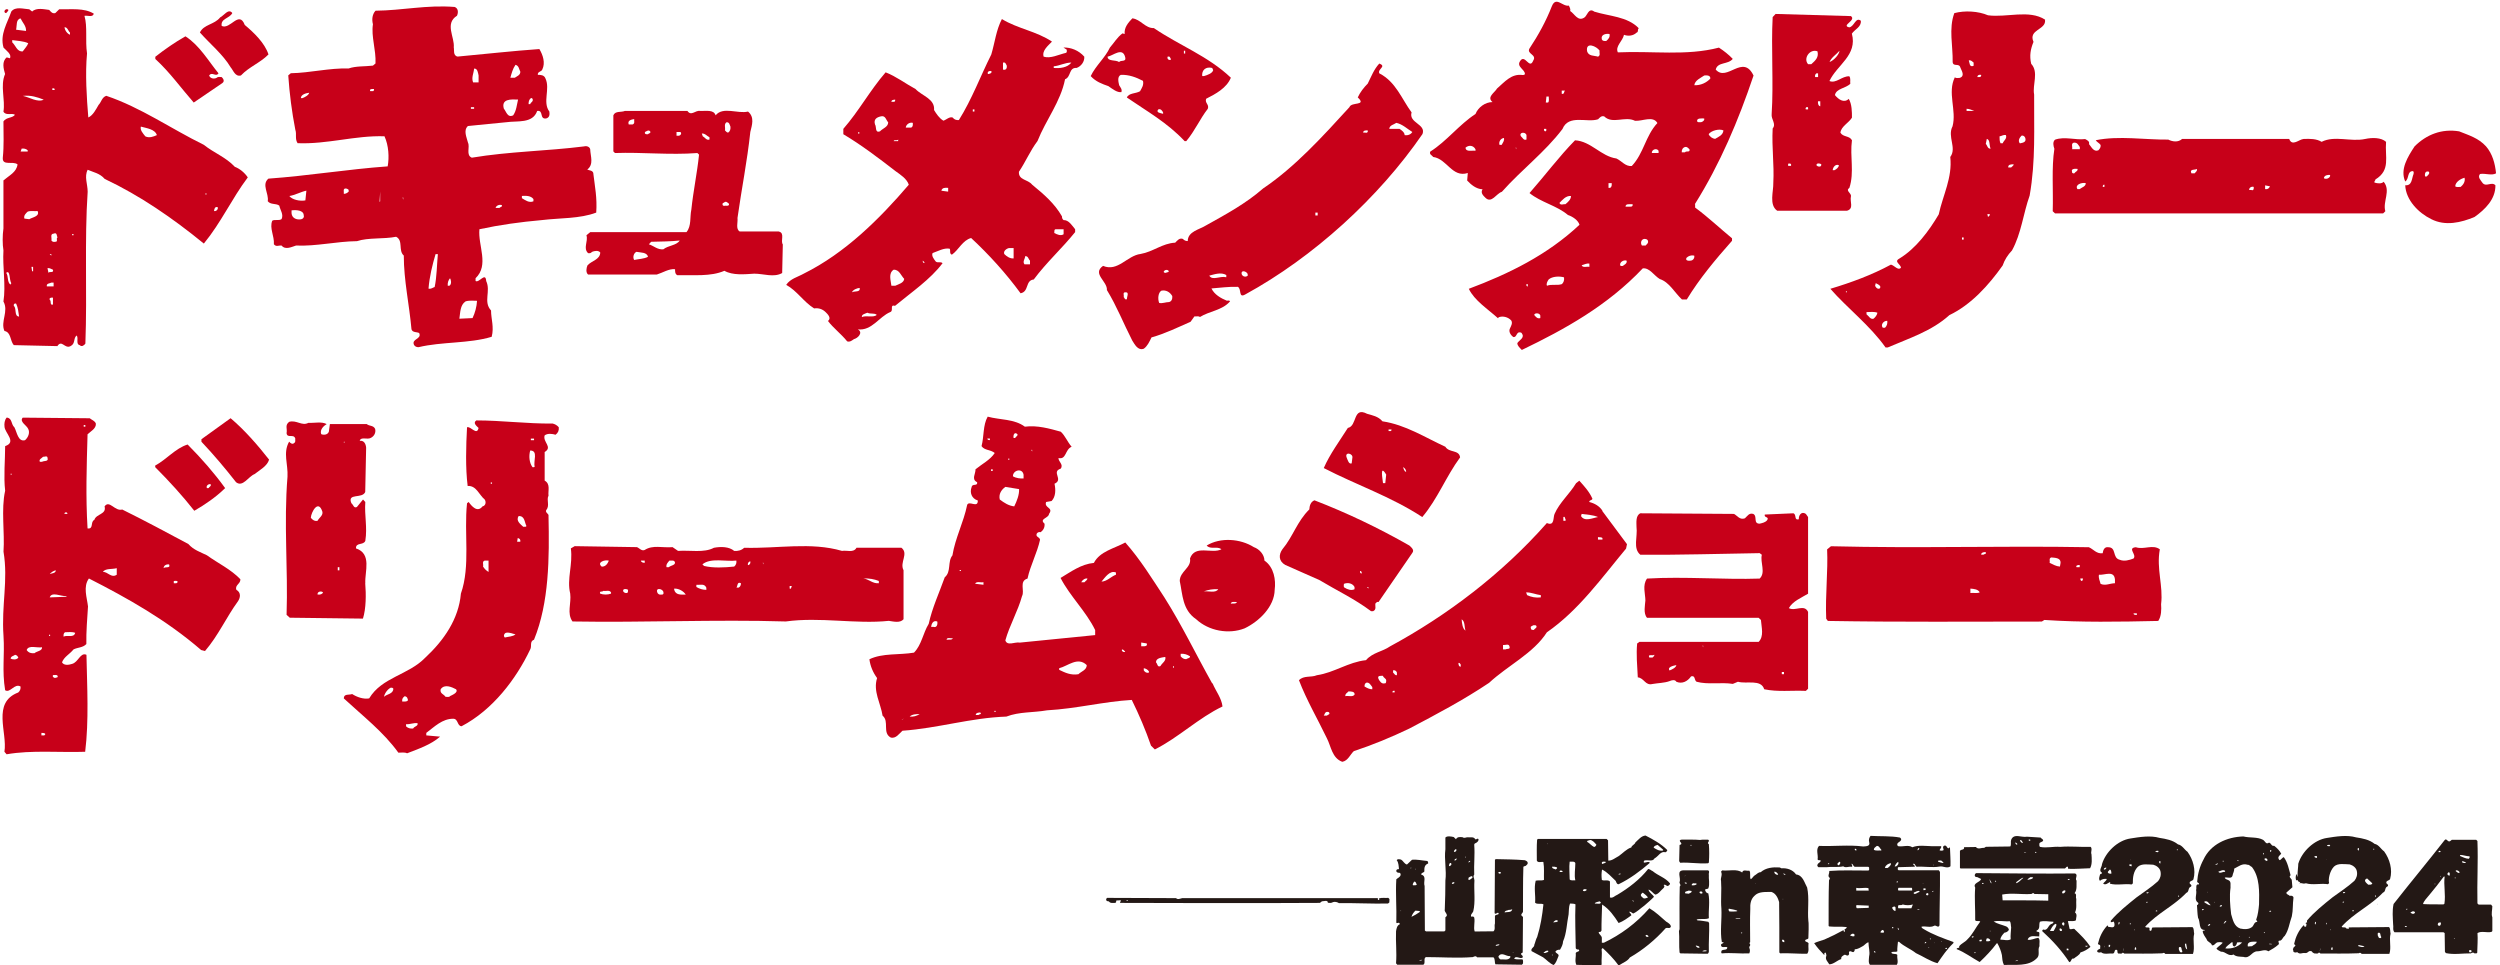 <svg width="505" height="195" viewBox="0 0 505 195" fill="none" xmlns="http://www.w3.org/2000/svg">
<path d="M280.453 181.371C279.74 181.424 279.162 181.279 278.503 181.489L278.61 181.595C278.61 181.661 278.637 181.726 278.543 181.779C278.207 181.871 278.381 181.516 278.314 181.424H238.802C238.398 181.516 237.901 181.779 237.564 181.424L223.627 181.371C223.465 181.476 223.492 181.634 223.425 181.779C223.492 181.99 223.748 182.095 223.99 182.068C224.259 182.516 224.784 182.371 225.268 182.384C225.43 182.345 225.551 182.147 225.43 181.99C225.645 181.779 226.035 181.963 226.291 181.818C226.627 182.016 226.116 182.187 226.291 182.384L244.049 182.424H255.632L266.623 182.384L267.027 182.068C267.404 182.068 268.238 181.739 268.224 182.345C268.547 182.411 268.978 182.437 269.274 182.226C269.677 182.095 270.148 182.226 270.471 182.437C273.74 182.384 276.969 182.582 280.373 182.516L280.655 182.279C280.588 181.924 280.857 181.608 280.426 181.384L280.453 181.371ZM227.744 181.99H227.582V181.818H227.797C227.797 181.818 227.824 181.963 227.744 181.99Z" fill="#231815"/>
<path d="M365.343 190.714C365.343 190.28 364.886 190.333 364.643 190.096C364.59 189.661 365.128 189.846 365.289 189.53L365.343 187.727C365.316 187.24 365.383 186.516 365.289 186.043C365.074 183.832 365.518 181.516 365.047 179.292C364.495 178.331 364.213 176.805 362.8 176.634C362.128 175.647 360.89 175.305 359.827 175.397L359.531 175.226C358.119 175.134 356.706 175.265 355.657 176.186C355.132 176.173 354.823 176.647 354.392 176.871C354.123 177.068 353.921 177.476 353.652 177.607C353.356 177.16 353.719 176.265 353.356 175.87C352.805 175.989 352.105 175.541 351.917 176.252C350.867 175.436 349.226 175.976 347.894 175.818C347.8 175.897 347.706 175.976 347.652 176.094C348.002 176.726 347.477 177.331 347.652 177.95C347.8 179.858 347.558 181.687 347.719 183.529C347.84 185.766 347.423 188.174 347.813 190.293C348.809 190.464 347.477 190.517 347.652 190.964C347.746 191.583 348.526 191.135 348.917 191.359C348.903 192.096 348.042 191.635 347.719 192.096C347.746 192.254 347.598 192.491 347.813 192.583C349.657 192.412 351.405 192.675 353.356 192.583C353.531 192.201 353.531 191.846 353.356 191.451C353.356 191.333 353.343 191.188 353.464 191.122C353.545 190.977 353.598 190.727 353.41 190.596C353.41 190.504 353.41 190.398 353.531 190.319C353.531 188.016 353.464 185.674 353.558 183.634C353.504 182.661 353.639 181.661 354.379 180.976C355.24 180.042 356.585 180.2 357.836 180.174C358.737 180.463 359.155 181.424 359.383 182.213C359.41 185.661 359.45 188.924 359.424 192.399L359.585 192.57C361.401 192.491 363.285 192.701 365.06 192.649C365.491 192.083 365.235 191.412 365.303 190.714H365.343ZM349.347 184.121C349.199 183.963 349.105 183.74 349.226 183.555C349.791 183.661 350.37 183.74 350.908 183.95V184.069C350.41 184.161 349.872 184.121 349.347 184.121ZM351.527 185.635H350.544C350.746 185.424 351.19 185.582 351.527 185.529V185.635ZM351.701 188.53L351.661 188.451C351.688 188.332 351.917 188.332 351.944 188.451C351.89 188.543 351.782 188.503 351.701 188.53ZM354.594 178.489H354.527V178.423H354.594V178.489ZM359.168 176.699C358.912 176.765 358.563 176.581 358.428 176.305V176.068C358.764 176.068 359.02 176.331 359.168 176.581V176.699ZM360.123 181.568H360.19V181.661H360.123V181.568ZM360.433 190.319C360.177 190.346 359.827 190.135 360.042 189.819C360.217 189.78 360.392 189.898 360.433 190.043V190.333V190.319ZM360.406 176.699L360.204 176.463C360.419 176.41 360.513 176.581 360.702 176.621C360.661 176.713 360.5 176.673 360.406 176.699Z" fill="#231815"/>
<path d="M345.029 174.383L345.19 174.239C345.284 172.883 345.284 171.844 345.19 170.528C344.638 170.225 345.553 169.896 345.029 169.607C344.504 169.633 343.925 169.567 343.428 169.672C342.23 169.554 340.697 169.62 339.567 169.607C338.759 169.909 340.293 170.422 339.271 170.686L339.19 173.949L339.392 174.278C341.262 174.147 343.064 174.528 345.029 174.383ZM341.464 170.672H341.692V170.791H341.464V170.672Z" fill="#231815"/>
<path d="M345.244 186.49L345.082 186.201C344.356 186.108 343.67 185.937 342.889 185.924L342.715 185.753C343.454 185.49 344.463 185.819 345.19 185.477C345.082 183.832 345.446 182.082 345.082 180.463C344.786 180.437 344.598 180.226 344.504 179.976C344.194 179.476 344.907 179.66 345.082 179.45C345.432 178.608 345.109 177.502 345.19 176.713C345.082 176.436 345.446 176.015 345.028 175.805H340.132C338.504 175.805 339.634 177.344 339.27 178.16C339.19 178.502 339.674 178.765 339.311 179.068C339.23 181.792 339.27 184.95 339.27 187.688L339.149 188.069C339.27 189.477 339.123 191.004 339.27 192.412L339.445 192.583L344.907 192.662C345.109 192.609 345.163 192.385 345.19 192.254C345.123 190.306 345.311 188.398 345.244 186.503V186.49ZM343.468 180.081C343.643 180.081 343.845 180.042 343.885 180.252V180.45C343.683 180.568 343.374 180.516 343.306 180.279C343.239 180.134 343.428 180.134 343.468 180.068V180.081ZM340.36 176.91H340.549L340.266 176.989L340.374 176.91H340.36ZM340.306 178.279C340.454 178.292 340.656 178.2 340.723 178.397V178.489C340.549 178.515 340.293 178.489 340.306 178.279ZM341.127 180.529L340.427 180.463C340.199 180.016 340.858 180.055 341.127 179.897L341.692 179.976C341.786 180.371 341.288 180.358 341.127 180.542V180.529ZM342.042 178.397C342.23 178.542 342.715 178.279 342.728 178.608C342.472 178.844 342.123 178.844 341.746 178.844C341.652 178.608 341.894 178.476 342.042 178.41V178.397ZM342.567 191.109V190.99C342.795 191.083 343.28 191.056 343.306 191.398C343.024 191.57 342.755 191.346 342.567 191.109ZM344.746 192.122C344.477 192.214 344.181 192.162 343.885 192.188C343.912 192.017 344.221 192.017 344.383 191.951L344.733 192.004V192.122H344.746Z" fill="#231815"/>
<path d="M336.607 186.2C335.544 185.266 334.401 184.187 333.176 183.463C330.513 186.516 327.378 188.806 323.974 190.438H323.571V189.53C323.611 189.017 323.033 188.793 322.925 188.345C322.979 188.214 323.127 188.253 323.275 188.253C323.342 188.161 323.477 188.069 323.503 187.977C323.477 186.253 323.584 184.556 323.625 182.713C325.091 183.634 326.1 185.108 326.961 186.451C327.903 186.108 328.737 185.477 329.544 184.885C329.49 184.595 329.234 184.424 329.087 184.2C329.396 184.056 329.611 184.424 329.907 184.529C330.728 184.174 331.387 183.477 332.14 182.95C332.853 182.318 333.499 181.792 334.105 181.16C333.822 180.647 333.042 180.239 333.001 179.7C333.566 179.845 333.835 180.41 334.36 180.713C335.033 180.621 335.463 179.858 336.001 179.423C336.176 179.239 336.338 178.976 336.042 178.792C336.445 178.489 336.674 179.173 337.024 178.91C337.145 178.779 337.427 178.647 337.32 178.423C336.419 177.292 334.992 176.923 333.849 175.976C333.54 175.857 333.297 175.555 332.934 175.528C331.266 177.647 328.965 179.397 326.732 180.726C326.221 180.91 325.764 181.516 325.212 181.279V178.068C324.808 177.621 324.042 178.029 323.571 177.739C323.477 176.936 323.49 176.397 323.611 175.647C324.687 176.16 325.481 177.121 326.369 177.936C326.49 178.186 326.557 178.621 326.947 178.621C329.248 177.515 331.293 175.989 333.27 174.291C333.069 173.923 332.544 174.252 332.127 174.252C331.885 174.147 332.127 173.975 332.127 173.844C332.813 173.607 333.822 174.147 334.212 173.396C335.006 173.002 335.436 171.857 336.432 172.159C336.62 172.081 336.768 171.896 336.795 171.712C335.531 170.436 333.957 169.58 332.396 168.778C331.548 168.843 330.97 169.607 330.338 170.186C330.243 170.607 329.598 170.738 329.53 171.186C328.548 171.475 327.808 172.37 326.947 172.949C326.261 173.304 325.642 173.87 324.876 173.844L324.822 169.751L324.539 169.462H310.656L310.494 169.62C310.387 171.041 310.44 172.37 310.44 173.844C310.656 174.357 311.369 174.028 311.759 174.12C311.974 175.318 311.839 176.528 311.88 177.739C311.369 177.95 310.723 177.765 310.212 177.897C309.821 179.45 310.212 180.753 310.091 182.345C310.521 182.766 311.274 182.411 311.772 182.674C311.53 184.95 311.18 187.148 310.508 189.267C310.225 189.754 310.117 190.411 309.916 190.885C310.01 191.319 309.108 191.583 309.391 192.135L311.705 193.372C312.458 193.912 312.996 194.596 313.831 194.938C314.369 194.491 314.503 193.846 314.772 193.241C315.095 192.688 314.234 192.622 314.194 192.201C314.409 191.925 314.732 191.806 315.122 191.846C315.431 191.319 315.714 190.78 315.741 190.161C316.467 188.503 316.481 186.529 316.858 184.7C316.938 183.963 316.871 183.174 317.14 182.516C317.503 182.555 317.907 182.49 318.243 182.674C318.122 185.648 318.27 188.543 318.297 191.451C318.297 191.741 318.633 191.846 318.916 191.806C319.252 192.267 318.472 192.148 318.297 192.517C318.391 193.333 318.055 194.083 318.418 194.899L323.355 195.004L323.53 194.833C323.463 193.701 323.651 192.833 323.53 191.727C323.571 191.622 323.678 191.504 323.799 191.556C324.849 192.543 326.033 193.741 326.88 194.925H327.163C327.835 194.451 328.737 194.188 329.234 193.412C331.885 191.885 334.374 189.846 336.472 187.49C336.862 187.306 337.28 187.674 337.508 187.214C337.549 186.766 337.01 186.437 336.634 186.2H336.607ZM331.508 180.634C331.683 180.529 331.629 180.252 331.898 180.358C332.248 180.621 332.679 180.963 332.894 181.292C332.625 181.41 332.288 181.529 332.033 181.476C331.764 181.266 331.306 180.989 331.495 180.621L331.508 180.634ZM330.055 182.068C329.948 182.147 329.759 182.016 329.732 181.871C329.867 181.871 329.961 181.937 330.055 182.068ZM334.844 170.672L335.948 171.633V171.804C335.154 171.949 334.602 171.58 334.051 171.238C334.051 170.883 334.535 170.751 334.844 170.672ZM327.364 176.476C327.418 176.607 327.217 176.66 327.069 176.634H326.907C326.974 176.502 327.176 176.449 327.378 176.476H327.364ZM324.364 174.094C324.405 174.423 323.974 174.304 323.772 174.502H323.611C323.382 173.936 324.095 174.028 324.364 174.094ZM313.535 175.068C313.898 175.041 314.234 175.094 314.517 175.226C314.624 175.436 314.355 175.555 314.234 175.634C314.019 175.476 313.467 175.515 313.535 175.068ZM312.633 170.317V170.436L312.512 170.554L312.633 170.317ZM312.283 192.464C312.135 192.53 311.934 192.504 311.772 192.504C312.014 192.267 312.31 191.925 312.754 192.07C312.822 192.399 312.431 192.32 312.27 192.464H312.283ZM313.669 192.964H313.494V192.833C313.494 192.833 313.629 192.833 313.669 192.912V192.964ZM313.831 186.319L313.777 186.279C313.979 186.029 314.355 185.687 314.692 186.003C314.665 186.358 314.113 186.214 313.817 186.332L313.831 186.319ZM315.62 176.147H315.055C315.014 176.028 315.055 175.936 315.149 175.857C315.337 175.831 315.485 175.857 315.62 175.949V176.147ZM318.216 177.831C317.88 177.792 317.288 177.95 317.073 177.634C317.073 176.436 316.925 175.226 317.073 174.054C317.49 174.081 318.136 173.936 318.216 174.383C318.216 175.541 317.961 176.713 318.216 177.831ZM320.113 180.016C319.979 180.042 319.589 179.95 319.817 179.726C319.979 179.542 320.302 179.608 320.517 179.687C320.517 179.897 320.248 179.976 320.113 180.016ZM320.611 170.041C320.544 169.699 321.015 169.843 321.149 169.672C321.687 169.672 322.118 170.225 322.468 170.62C322.4 170.883 322.252 171.015 322.01 171.094C321.485 170.857 321.122 170.33 320.611 170.054V170.041ZM323.113 182.068L323.329 182.226C323.436 182.463 323.221 182.516 323.046 182.555L322.131 182.516C322.279 182.187 322.79 182.2 323.113 182.068ZM332.894 189.253C332.679 189.267 332.477 189.227 332.409 189.017C332.436 188.701 332.894 188.911 332.988 189.096C333.028 189.174 332.921 189.201 332.894 189.267V189.253Z" fill="#231815"/>
<path d="M394.536 190.267C392.491 189.517 390.447 188.806 388.59 187.675C388.415 187.556 388.146 187.464 388.133 187.201C388.886 186.99 389.841 187.438 390.621 187.043C391.065 186.701 391.496 187.596 391.778 186.924C391.778 183.121 391.913 179.818 391.873 176.134L391.644 175.792H383.518L383.357 175.66C383.37 175.502 383.303 175.318 383.424 175.173L386.68 175.081L386.868 174.989L386.397 174.528C386.868 174.291 386.828 174.923 387.164 175.081C388.59 174.989 390.366 175.305 391.805 175.042C392.505 174.897 393.339 175.528 393.998 174.989C394.039 173.607 393.931 172.502 393.891 171.133C393.245 171.87 393.379 170.502 392.68 170.857C392.317 171.081 392.613 171.423 392.613 171.712C392.397 171.883 392.047 171.844 391.805 171.778C391.832 171.462 392.263 171.239 392.101 170.936H390.325C389.007 170.91 387.527 170.646 386.29 171.146C385.496 170.594 384.433 171.094 383.451 170.936L383.276 170.778C383.074 170.199 383.76 170.133 383.976 169.752C384.124 169.567 384.002 169.317 383.787 169.186C381.917 168.83 379.778 168.962 377.854 168.844C377.599 169.146 377.437 169.646 377.572 170.094C377.854 170.989 376.913 170.936 376.374 170.989C373.469 170.607 370.307 171.002 367.442 170.87C366.742 171.62 367.32 172.633 367.159 173.594C367.267 173.897 367.616 173.673 367.778 173.818C367.778 174.226 367.28 174.278 367.159 174.607C367.011 174.805 367.132 175.028 367.32 175.173H368.989C370.078 175.028 371.262 175.239 372.339 175.002C372.836 175.384 373.455 174.976 374.061 175.094C374.383 174.897 373.886 174.66 374.061 174.449C374.316 174.581 374.357 174.963 374.639 175.094H377.383L377.558 175.213C377.518 175.423 377.706 175.792 377.383 175.844C374.666 175.871 372.123 175.726 369.513 175.936C369.581 176.476 369.069 176.976 369.621 177.344C369.661 177.555 369.513 177.647 369.46 177.818C369.352 180.911 369.392 183.898 369.379 187.043L369.513 187.148C370.738 187.267 371.814 187.122 373.025 187.267C373.065 187.596 372.634 187.609 372.554 187.832L372.661 187.951C372.742 188.096 372.594 188.188 372.5 188.28L372.379 187.885C371.114 188.583 369.85 189.214 368.518 189.793C367.845 190.03 367.132 190.201 366.459 190.517C367.051 191.385 367.724 192.122 368.477 192.899C368.572 192.807 368.518 192.662 368.518 192.543C368.585 192.438 368.72 192.425 368.8 192.438C368.841 192.701 369.016 192.965 368.881 193.201C368.666 193.859 369.244 194.294 369.513 194.794C370.388 194.794 371.087 193.991 371.935 193.728C371.841 193.267 372.231 193.07 372.554 192.886C372.836 192.767 372.957 193.096 373.253 193.004C373.576 192.912 373.536 192.583 373.482 192.32C373.751 191.899 374.061 192.386 374.397 192.32C374.612 192.175 374.666 191.964 374.652 191.754C375.298 191.754 375.823 191.372 376.374 191.07C376.724 190.833 377.034 190.399 377.437 190.346C377.424 191.32 377.787 192.28 377.558 193.188C377.531 193.741 377.357 194.465 377.733 194.886H383.155C383.532 194.281 383.155 193.662 383.263 192.886C382.967 192.53 382.334 192.886 382.038 192.438C382.254 192.096 382.926 192.412 383.263 192.162C383.209 191.543 383.343 190.872 383.384 190.241H383.599C384.608 191.188 385.926 191.662 387.016 192.53C388.469 193.188 389.814 194.149 391.375 194.57C392.317 193.188 393.245 191.793 394.536 190.556C394.644 190.491 394.644 190.28 394.496 190.241L394.536 190.267ZM390.621 179.976C390.5 180.042 390.42 180.174 390.258 180.147C390.258 180.003 390.473 179.95 390.621 179.976ZM389.276 180.411C389.397 180.371 389.438 180.463 389.532 180.529C389.545 180.661 389.532 180.858 389.357 180.858C389.263 180.858 389.074 180.832 389.074 180.7C389.007 180.503 389.195 180.463 389.29 180.411H389.276ZM388.536 179.45C388.698 179.476 388.886 179.41 388.994 179.529C389.115 179.766 388.819 179.726 388.698 179.805H388.536V179.45ZM388.415 178.424H388.496V178.489H388.415V178.424ZM392.101 173.818C392.263 173.91 392.411 174.081 392.559 174.226V174.331C392.155 174.305 391.832 174.147 391.482 174.055C391.442 173.673 391.886 173.897 392.101 173.818ZM390.541 174.686H390.648V174.778H390.541V174.686ZM387.675 171.291C387.742 171.502 387.581 171.633 387.446 171.739H387.339C387.339 171.541 387.446 171.291 387.675 171.291ZM369.419 174.555H369.244C369.177 174.41 369.365 174.384 369.5 174.384C369.5 174.449 369.5 174.528 369.419 174.555ZM371.558 174.66C371.518 174.805 371.289 174.805 371.235 174.726C371.195 174.647 371.155 174.542 371.155 174.449C371.343 174.331 371.437 174.028 371.679 174.094C371.8 174.278 371.706 174.528 371.558 174.66ZM374.989 171.804C374.814 171.804 374.572 171.699 374.679 171.449C374.814 171.449 374.989 171.449 374.989 171.633V171.804ZM374.599 189.096C374.303 189.24 373.993 189.056 373.724 188.977C373.818 188.793 374.074 188.609 374.303 188.596C374.424 188.648 374.531 188.648 374.599 188.754V189.096ZM377.478 183.385L375.096 183.464C374.895 183.319 374.948 182.977 375.002 182.832L377.478 182.937V183.385ZM374.962 179.897V179.345C375.783 179.529 376.617 179.226 377.424 179.41L377.478 179.897H374.962ZM378.54 192.28V192.122C378.688 192.122 378.85 192.214 378.863 192.399C378.756 192.399 378.608 192.425 378.54 192.28ZM378.54 171.686C378.446 171.304 378.863 171.107 379.105 170.883C379.59 170.817 379.724 171.383 380.02 171.633V171.804C379.509 171.765 378.971 171.897 378.54 171.686ZM379.899 188.411C379.792 188.135 380.074 187.964 380.249 187.846C380.464 187.819 380.545 188.082 380.585 188.24C380.532 188.543 380.128 188.332 379.899 188.398V188.411ZM381.285 175.344C381.11 175.292 380.787 175.463 380.76 175.186C380.962 174.765 381.446 174.384 381.984 174.384C382.025 174.765 381.608 175.107 381.285 175.344ZM383.424 179.45L383.518 179.332H386.182C386.29 179.489 386.249 179.726 386.249 179.884H383.518C383.303 179.818 383.451 179.595 383.424 179.437V179.45ZM382.442 187.49H382.2V187.28H382.442V187.49ZM382.859 184.029C382.482 183.977 382.307 183.635 382.2 183.345C382.375 183.187 382.724 182.95 382.899 183.292C382.872 183.543 382.953 183.819 382.859 184.043V184.029ZM382.724 175.015C382.872 174.66 383.088 174.278 383.424 174.094C383.612 174.476 383.33 174.831 383.007 175.015H382.724ZM383.195 178.279H383.141V178.042H383.37C383.424 178.2 383.316 178.2 383.209 178.279H383.195ZM383.357 187.609V187.398C383.518 187.464 383.518 187.675 383.585 187.846C383.411 187.898 383.411 187.701 383.357 187.609ZM386.101 183.464H383.464C383.37 183.319 383.424 183.108 383.424 182.937C383.639 182.7 384.097 182.963 384.339 182.7C384.958 182.898 385.805 182.898 386.397 182.7L386.101 183.464ZM386.585 180.529V180.292C386.962 180.2 387.379 179.832 387.729 180.016V180.174C387.325 180.253 387.003 180.7 386.585 180.529ZM387.339 183.793V183.674H387.783C387.675 183.779 387.487 183.819 387.339 183.793ZM388.886 190.543C388.805 190.57 388.805 190.53 388.765 190.504C388.805 190.399 388.953 190.201 389.101 190.28C389.142 190.412 388.98 190.53 388.873 190.543H388.886ZM389.68 191.438C389.612 191.464 389.491 191.438 389.518 191.346H389.68V191.438ZM389.976 189.741H389.841V189.583H390.043C390.043 189.648 390.043 189.727 389.976 189.741ZM390.837 190.504H390.783V190.399H390.837V190.504ZM392.195 190.267H392.101V190.162H392.195V190.267ZM393.137 191.675H392.962C392.908 191.438 393.231 191.438 393.285 191.491C393.339 191.609 393.231 191.714 393.124 191.675H393.137Z" fill="#231815"/>
<path d="M308.597 174.226C308.516 173.976 308.234 173.844 308.032 173.765C306.041 173.594 304.184 173.594 302.153 173.541L301.978 173.66L301.911 184.464C302.166 184.793 302.355 184.293 302.664 184.398C302.974 184.858 302.113 184.648 301.978 185.016V186.543C301.79 187.109 302.126 187.675 301.696 188.122L297.888 188.161C297.592 187.332 297.996 186.293 297.794 185.345C297.713 185.108 297.404 185.095 297.216 185.187C296.933 184.806 297.458 184.45 297.592 184.108C298.077 182.174 297.7 179.924 297.835 177.858C297.835 177.437 297.471 177.055 297.794 176.673C297.7 174.555 297.956 172.739 297.794 170.646C297.808 170.436 297.929 170.344 298.131 170.291C298.4 170.133 298.722 169.87 298.655 169.528C298.44 169.199 298.292 169.659 297.996 169.528C297.727 168.962 297 169.186 296.449 169.133C296.139 169.107 295.776 169.396 295.494 169.133C294.982 169.041 294.337 169.015 294.108 169.528L293.651 169.08C293.139 168.962 292.319 168.804 291.969 169.186V171.554C291.7 173.555 292.238 175.871 291.969 177.871C291.982 179.818 291.915 181.661 291.848 183.648C291.633 184.319 292.79 184.74 291.969 185.293V187.938L291.754 188.148H288.068L287.825 187.977L287.772 178.976C287.462 178.121 288.256 176.989 287.085 176.673C287.059 176.279 287.529 176.331 287.718 176.042C287.704 175.357 287.704 174.726 288.485 174.423C288.485 174.213 288.485 173.949 288.242 173.91C287.26 173.831 286.251 173.568 285.229 173.673L284.206 174.634C283.655 174.502 283.467 173.884 282.996 173.634C282.727 173.581 282.323 173.449 282.135 173.752C282.538 174.252 282.525 174.989 282.592 175.555L282.242 175.607C282.094 175.7 282.027 175.831 282.054 176.002C282.148 176.213 282.377 176.331 282.632 176.292C282.888 176.292 282.969 176.568 282.915 176.792C282.767 177.226 282.336 177.344 282.054 177.621C281.879 180.516 282.148 183.477 282.054 186.266C282.054 186.688 282.377 186.306 282.632 186.424C282.753 186.503 282.767 186.595 282.753 186.701C282.188 186.938 282.094 187.569 282 188.109C281.906 190.293 282.175 192.346 282 194.583L282.242 194.873H287.516C288.041 194.596 287.449 193.57 288.041 193.333C291.202 193.333 294.35 193.583 297.525 193.333C297.821 193.188 298.117 193.03 298.386 193.386H301.682C302.059 193.702 301.871 194.452 302.086 194.794L307.427 194.873L307.642 194.623C307.642 194.425 307.723 194.017 307.548 193.794C307.05 193.741 306.364 193.873 305.866 193.675C306.176 192.872 307.09 193.846 307.588 193.399C307.682 193.083 307.427 192.978 307.265 192.78C307.144 192.504 307.507 192.557 307.588 192.386L307.642 185.227L307.306 184.898C307.252 184.569 307.588 184.437 307.642 184.174C307.669 181.069 307.615 178.318 307.723 175.094C307.857 174.963 308.046 174.963 308.207 174.897C308.409 174.686 308.691 174.528 308.57 174.226H308.597ZM283.009 184.029H282.915V183.937H283.009V184.029ZM285.915 175.502H285.996C285.996 175.568 285.996 175.647 285.915 175.66V175.502ZM285.632 178.108C286.023 178.002 285.996 178.424 286.157 178.595V178.753C285.942 178.871 285.659 178.805 285.417 178.831C285.283 178.529 285.552 178.345 285.632 178.108ZM285.054 175.397H284.919C284.946 175.331 284.973 175.226 285.054 175.226V175.397ZM285.915 183.95L286.789 184.029V184.227C286.251 184.595 285.7 184.937 285.121 185.201C285.242 184.727 285.552 184.279 285.915 183.95ZM286.655 194.044C286.803 193.899 287.072 193.886 287.314 193.886C287.193 194.03 286.897 194.044 286.655 194.044ZM294.148 171.528C294.296 171.739 294.121 172.041 293.866 172.081H293.691C293.691 171.818 293.906 171.528 294.148 171.528ZM292.897 174.949H292.695C292.695 174.713 292.749 174.502 292.897 174.331C293.059 174.305 293.126 174.331 293.18 174.502C293.247 174.739 292.991 174.805 292.897 174.949ZM293.395 178.555C293.395 178.555 293.341 178.489 293.274 178.489C293.274 178.279 293.543 178.147 293.758 178.213C293.879 178.516 293.543 178.476 293.395 178.568V178.555ZM293.973 173.818H293.812C293.758 173.568 294.068 173.449 294.269 173.423C294.296 173.594 294.081 173.699 293.973 173.818ZM296.059 173.212H295.938V173.055H296.059V173.212ZM296.974 173.897C297.027 174.028 296.866 174.134 296.745 174.173H296.57C296.704 174.055 296.785 173.844 296.974 173.897ZM296.637 177.318C296.826 177.16 297.539 176.66 297.431 177.318C297.175 177.476 297 177.739 296.678 177.766C296.583 177.647 296.637 177.489 296.637 177.318ZM302.678 176.358C302.651 176.226 302.678 176.186 302.785 176.147C302.947 176.094 303.068 176.186 303.189 176.239C303.256 176.397 303.068 176.397 303.027 176.476C302.879 176.502 302.785 176.423 302.678 176.358ZM302.153 191.056C302.099 190.767 302.422 190.872 302.557 190.767C302.678 190.767 302.812 190.727 302.893 190.82C302.826 190.991 302.489 190.991 302.274 191.056H302.153ZM305.072 193.412C304.628 194.07 303.781 193.715 303.135 193.82C302.893 193.702 302.705 193.465 302.678 193.201C303.337 192.175 304.225 193.241 305.045 193.136C305.14 193.201 305.072 193.307 305.072 193.425V193.412ZM303.929 184.306C303.983 183.898 304.507 183.95 304.776 183.793C305.045 183.832 305.274 183.727 305.476 183.674C305.341 184.411 304.427 184.174 303.929 184.306ZM305.691 192.399H305.597V192.32H305.691V192.399Z" fill="#231815"/>
<path d="M417.098 175.463L417.474 175.094C417.945 174.963 417.568 175.384 417.837 175.502C419.317 175.555 420.757 175.423 422.196 175.384C422.654 174.581 422.533 173.462 422.479 172.568C422.264 172.081 422.721 171.489 422.317 171.067C420.219 171.133 418.254 170.896 416.156 171.067C414.77 170.949 413.438 171.357 412.066 171.067C411.918 170.857 411.931 170.646 411.958 170.383C412.106 170.054 412.51 170.146 412.712 169.817C412.739 169.462 412.295 169.409 412.214 169.186L409.429 169.015C408.393 169.238 406.792 168.251 406.254 169.646C406.106 170.067 406.321 170.607 406.079 170.988L401.155 171.054L400.806 171.265C400.241 171.212 399.555 171.66 399.137 171.094L396.729 171.133C396.864 171.778 396.124 171.489 395.909 171.883V175.318L396.03 175.436H417.111L417.098 175.463ZM411.34 172.133C411.34 172.133 411.34 172.278 411.259 172.304C411.192 172.344 411.138 172.225 411.097 172.199C411.07 172.068 411.259 172.041 411.34 172.133ZM409.819 169.554C409.913 169.58 409.994 169.62 410.115 169.594V169.83H409.819V169.541V169.554ZM409.322 172.239C409.254 172.304 408.851 172.357 408.851 172.199L409.322 172.239ZM408.057 169.725C408.407 169.62 408.487 170.028 408.622 170.238V170.278C408.366 170.317 408.191 170.028 408.057 169.883V169.725ZM407.478 170.449V170.607C407.196 170.673 407.142 170.37 407.061 170.225C407.263 170.133 407.33 170.357 407.478 170.436V170.449Z" fill="#231815"/>
<path d="M419.102 187.687C418.739 187.464 418.362 187.872 418.053 187.622C417.958 187.069 417.797 186.516 417.716 186.056C418.241 186.003 418.914 186.187 419.331 185.898C419.344 185.398 419.694 184.713 419.156 184.319C419.573 183.411 419.331 182.542 419.411 181.555C419.196 181.226 419.613 180.595 419.062 180.424C419.627 179.739 419.411 178.647 419.465 177.897C419.062 177.423 419.855 176.739 419.169 176.436C412.604 176.515 406.066 176.41 399.205 176.37C398.989 176.449 398.868 176.66 398.909 176.923C398.989 177.134 399.164 177.186 399.366 177.16C399.649 177.305 399.904 177.436 400.187 177.555C399.945 178.292 398.465 178.331 398.989 179.292C398.815 181.489 399.03 183.687 398.989 185.885C399.218 186.24 399.716 185.885 400.012 186.161C399.084 187.345 398.532 188.674 397.415 189.753C396.904 190.359 396.205 190.543 395.747 191.162C395.922 191.675 395.209 191.319 395.249 191.727C396.904 192.372 398.344 193.478 399.891 194.333C401.142 193.162 402.326 191.912 403.348 190.543H403.469C403.886 191.28 404.209 192.083 404.384 192.925C404.451 193.609 404.478 194.307 404.788 194.912C407.115 194.833 409.698 195.254 411.353 193.649C412.227 192.951 411.501 191.977 411.972 191.122C411.905 190.622 412.174 189.806 411.73 189.438C411.003 189.53 410.357 189.951 409.617 189.832V189.727C410.008 188.793 411.232 189.188 411.918 189.161L411.958 188.477C411.931 188.056 411.313 188.411 411.38 187.99C412.214 187.661 411.783 186.766 412.066 186.187C412.954 185.924 413.882 186.187 414.784 186.187C414.878 186.372 414.649 186.451 414.568 186.582C413.653 186.727 413.748 188.135 412.712 187.753C412.631 187.845 412.496 187.951 412.537 188.095C414.649 190.017 416.519 192.083 417.999 194.359C418.524 194.241 418.308 193.491 418.914 193.636C419.371 193.214 420.071 192.951 420.246 192.399C420.999 192.175 421.685 191.78 422.277 191.267C421.403 189.938 420.286 188.859 419.102 187.727V187.687ZM398.478 189.385H398.317V189.148H398.68C398.693 189.319 398.613 189.319 398.478 189.385ZM398.976 192.517H398.774C398.734 192.359 398.976 192.372 399.07 192.359C399.084 192.425 399.07 192.543 398.976 192.517ZM400.16 190.148H399.877C399.702 189.793 400.106 189.793 400.321 189.819C400.348 189.964 400.321 190.148 400.16 190.148ZM410.115 177.2C410.317 177.226 410.546 177.147 410.694 177.265C410.519 177.686 409.913 177.594 409.55 177.752C409.604 177.476 409.913 177.384 410.115 177.2ZM407.317 178.16C407.774 177.871 408.178 177.436 408.676 177.278V177.371C408.191 177.726 407.815 178.292 407.236 178.41L407.317 178.16ZM402.999 177.884C403.066 177.95 403.281 177.923 403.2 178.107C403.066 178.147 402.918 178.042 402.999 177.884ZM400.577 178.555H400.402C400.268 178.358 400.577 178.279 400.685 178.397C400.685 178.463 400.658 178.555 400.577 178.555ZM401.303 190.148C401.048 190.004 401.303 189.767 401.303 189.582C401.626 189.425 401.963 189.701 402.057 189.938C401.936 190.175 401.599 190.148 401.303 190.148ZM402.07 188.135H401.949V188.016H402.07V188.135ZM401.842 177.555C402.016 177.831 402.232 178.121 402.299 178.436C401.963 178.331 401.976 177.831 401.842 177.555ZM406.16 189.74C405.528 190.096 404.774 189.793 404.075 189.806C404.115 189.253 404.505 188.819 404.895 188.398C405.272 188.372 405.608 188.161 405.797 187.832C405.77 187.53 405.474 187.201 405.178 187.108C404.33 186.779 403.456 186.622 402.716 186.148C403.712 185.871 404.855 186.2 405.958 186.082C406.254 186.385 406.147 186.924 406.254 187.332C406.227 188.069 406.079 188.964 406.16 189.74ZM407.061 194.162C407.223 194.017 407.478 193.951 407.653 193.964C407.559 194.188 407.263 194.07 407.061 194.162ZM413.748 181.937C410.721 181.845 407.68 181.884 404.532 181.871L404.438 180.7C406.469 180.318 408.272 180.726 410.357 180.581C410.492 180.463 410.815 180.266 410.936 180.581L413.748 180.634V181.937ZM418.053 177.555C418.093 177.647 417.999 177.686 417.958 177.765H417.663C417.689 177.634 417.891 177.502 418.053 177.555ZM414.837 188.056H414.097C414.353 187.543 414.662 186.858 415.241 186.608L415.416 186.766C415.362 187.266 415.026 187.635 414.837 188.056ZM416.317 188.056C416.129 188.122 416.102 187.964 416.035 187.845C415.954 187.398 416.344 187.49 416.519 187.78C416.519 187.898 416.532 188.135 416.331 188.056H416.317ZM416.963 186.937C416.667 187.03 416.6 186.793 416.506 186.608C416.586 186.516 416.586 186.345 416.734 186.319C416.936 186.253 416.949 186.437 417.017 186.556L416.95 186.937H416.963ZM416.842 180.463C416.734 180.463 416.492 180.502 416.559 180.292C416.532 180.016 416.869 179.831 417.151 179.845C417.34 180.108 417.057 180.358 416.855 180.45L416.842 180.463ZM417.837 191.793V191.951H417.474V191.622C417.622 191.622 417.878 191.556 417.837 191.806V191.793ZM421.739 191.056C421.645 191.293 421.268 191.346 421.228 191.056H421.739Z" fill="#231815"/>
<path d="M462.542 180.99C462.354 180.713 461.843 180.726 461.843 180.305L463.067 179.226L462.946 177.884C463.013 177.463 462.152 177.2 462.704 176.805C462.341 175.555 462.125 174.226 461.332 173.147C460.968 173.239 460.807 173.686 460.471 173.752C460.376 173.699 460.376 173.607 460.309 173.541C460.04 173.094 460.524 172.765 460.807 172.462C460.524 171.857 459.946 171.291 459.367 170.844C458.816 171.002 458.789 170.278 458.331 170.212C457.713 170.66 457.592 169.936 457.134 169.646C455.977 169.015 454.443 169.291 453.152 168.962C449.842 169.054 446.506 170.554 445.093 173.66C444.354 175.015 443.937 176.502 443.829 178.095C443.856 178.358 444.259 178.305 444.192 178.608C444.098 178.7 443.95 178.66 443.829 178.66C443.493 179.016 443.762 179.384 443.614 179.792C443.829 180.661 443.116 181.792 444.004 182.332C444.192 182.542 443.977 182.779 443.789 182.845C443.856 183.621 443.856 184.556 444.004 185.385C444.528 186.188 444.031 187.925 445.403 187.846C445.349 188.082 445.013 187.872 444.946 188.122C445.013 188.727 445.43 189.201 445.739 189.714C445.86 190.306 446.667 190.346 446.802 190.938C447.206 191.096 447.475 190.556 447.838 190.372C448.174 190.306 448.672 190.254 448.995 190.438C448.632 190.859 448.08 191.188 447.717 191.609C447.959 191.964 448.322 192.03 448.632 192.241C449.587 192.175 450.125 193.294 451.174 192.807C451.699 193.294 452.493 193.228 453.192 193.294C454.511 193.715 454.847 192.122 456.031 192.162C456.744 192.162 457.538 191.675 458.21 192.162C458.91 191.767 459.596 191.385 460.228 190.82C460.565 190.556 460.04 190.254 460.349 190.017C460.995 190.109 461.062 189.359 461.506 189.056C462.327 187.885 462.462 186.424 462.946 185.108C463.228 183.793 463.094 182.713 463.282 181.332C463.255 181.003 462.919 180.884 462.583 180.95L462.542 180.99ZM445.833 180.174H445.928V180.24H445.833V180.174ZM444.972 183.858C444.972 183.858 444.824 183.885 444.798 183.806C444.771 183.661 444.986 183.595 445.134 183.621C445.201 183.779 445.04 183.779 444.972 183.858ZM446.197 187.003H445.954C446.076 186.859 446.197 186.556 446.479 186.674C446.425 186.819 446.331 186.977 446.197 187.003ZM445.336 182.332L445.268 182.121C445.968 181.845 446.156 182.49 446.546 182.845C446.116 182.911 445.726 182.49 445.349 182.332H445.336ZM451.955 173.765C452.022 173.791 452.13 173.739 452.17 173.831V173.949C452.049 173.949 451.887 173.923 451.955 173.765ZM449.008 173.884H449.17C449.17 173.949 449.197 174.028 449.116 174.041H448.995V173.884H449.008ZM447.381 182.279H447.286V182.187H447.381V182.279ZM447.636 174.726H447.515C447.582 174.515 447.824 174.449 448.013 174.397C448.053 174.66 447.73 174.568 447.623 174.726H447.636ZM448.591 183.135H448.376C448.376 182.924 448.618 182.779 448.833 182.858C448.887 183.003 448.712 183.121 448.591 183.135ZM448.094 176.081C448.524 175.963 449.076 175.568 449.466 175.91V176.121C448.981 176.029 448.39 176.594 448.094 176.068V176.081ZM449.291 186.556H449.17C449.291 186.345 449.412 186.043 449.694 185.99C449.748 186.266 449.425 186.372 449.291 186.556ZM449.533 191.583C449.721 191.07 450.367 190.78 450.73 190.385C450.825 190.333 450.919 190.333 451.013 190.385C450.959 190.767 450.959 191.162 451.416 191.188C451.686 190.978 451.847 190.714 451.874 190.385C452.183 190.32 452.587 190.32 452.91 190.385C452.049 191.28 450.865 191.701 449.533 191.583ZM452.291 189.254V189.188H452.385V189.254H452.291ZM454.887 191.135L454.067 191.188C453.825 190.056 455.13 190.227 455.87 190.227C455.775 190.714 455.224 190.833 454.887 191.149V191.135ZM454.269 189.372V189.254H454.484V189.372H454.269ZM456.327 182.687C456.233 183.674 456.112 184.819 455.748 185.78L455.991 186.227C455.412 186.174 455.291 186.793 455.049 187.122C454.43 187.78 453.367 187.753 452.533 187.569C451.242 187.122 451.026 185.74 450.69 184.661C450.475 182.806 450.327 181.042 450.569 179.305C450.502 178.805 450.784 178.042 450.112 177.779C449.842 177.66 449.439 177.568 449.412 177.266C449.937 177.147 450.798 177.594 450.973 176.871C451.04 176.384 451.349 176.002 451.309 175.463C452.156 175.068 452.923 174.318 454.026 174.686C454.39 174.66 454.578 175.015 454.887 175.134C456.488 177.2 456.381 180.161 456.327 182.687ZM457.148 172.304C457.296 172.239 457.242 172.397 457.309 172.462V172.581H457.148V172.304ZM457.484 188.477C457.363 188.53 457.269 188.411 457.309 188.319H457.484V188.477ZM458.009 173.884C457.726 173.976 457.605 173.765 457.43 173.607C457.403 173.489 457.43 173.449 457.524 173.397C457.739 173.344 457.928 173.423 458.009 173.607V173.884ZM458.587 171.699H458.802L458.748 172.081H458.587V171.699ZM458.748 184.016C458.829 184.174 458.654 184.135 458.587 184.174C458.52 184.174 458.439 184.2 458.399 184.122C458.372 183.964 458.668 183.937 458.762 184.003L458.748 184.016ZM458.923 190.741H458.399V190.622L458.923 190.675V190.741Z" fill="#231815"/>
<path d="M480.3 182.687L480.247 182.74L480.3 182.503V182.687Z" fill="#231815"/>
<path d="M503.44 183.055L503.198 182.726H500.682L500.44 182.49C500.346 178.2 500.601 174.081 500.44 169.883L500.198 169.646H495.26L494.964 169.883C494.44 170.304 494.224 169.107 493.767 169.765C490.431 174.041 486.906 178.265 483.502 182.608C483.206 183.99 483.354 185.279 483.408 186.674C483.529 187.24 483.26 187.898 483.691 188.319H493.579L493.821 188.477L493.875 192.254L494.063 192.53C495.745 192.885 497.44 192.556 499.121 192.583C499.31 192.464 499.619 192.306 499.821 192.583C499.982 192.53 500.278 192.675 500.399 192.464C500.426 191.214 500.547 189.714 500.453 188.477C501.287 187.99 502.35 188.477 503.292 188.24L503.453 188.069V185.306C503.184 184.595 503.453 183.806 503.453 183.055H503.44ZM493.067 176.936V177.055H492.946C492.919 176.989 493 176.91 493.067 176.936ZM492.785 171.857C492.852 171.909 493.027 171.883 493 172.015C492.933 172.225 492.718 172.081 492.543 172.133C492.61 172.041 492.61 171.857 492.785 171.857ZM491.803 178.502H491.924V178.621H491.803V178.502ZM486.153 187.24H485.789V187.069H486.153V187.24ZM486.206 183.74H486.045C485.978 183.595 486.166 183.555 486.287 183.582C486.287 183.634 486.287 183.727 486.22 183.74H486.206ZM487.821 184.371C487.7 184.608 487.39 184.648 487.202 184.542C487.148 184.477 487.054 184.45 486.96 184.424C486.866 184.161 487.229 184.24 487.323 184.095C487.538 184.042 487.875 184.148 487.821 184.371ZM492.825 187.003C492.489 187.069 492.328 186.766 492.489 186.516C492.61 186.253 492.852 186.372 493.067 186.358C493.067 186.595 493.067 186.872 492.825 187.016V187.003ZM493.767 182.569L493.579 182.687C492.206 182.661 490.794 182.713 489.449 182.621C489.597 181.99 490.283 181.332 490.767 180.726C491.776 179.529 492.704 178.331 493.646 177.068H493.821C493.579 178.779 494.063 180.7 493.767 182.582V182.569ZM494.843 176.699V176.857C494.655 176.91 494.507 176.792 494.386 176.647C494.332 176.436 494.507 176.265 494.628 176.199C494.87 176.199 494.87 176.502 494.843 176.686V176.699ZM495.825 189.661H495.704V189.543H495.825V189.661ZM496 177.423H495.879V177.213C495.946 177.186 495.973 177.239 496 177.265V177.423ZM496.807 176.305C496.525 176.449 496.31 176.12 496.068 175.976C496 175.713 496.35 175.818 496.458 175.857C496.606 175.884 496.7 176.042 496.821 176.134V176.305H496.807ZM498.086 174.278C497.816 174.397 497.534 174.304 497.319 174.16V174.002C497.655 173.91 497.803 174.16 498.086 174.16V174.278ZM499.027 192.359C498.879 192.412 498.785 192.306 498.745 192.188L498.812 191.912C499 191.885 499.148 191.938 499.269 192.07C499.242 192.188 499.229 192.425 499.027 192.346V192.359ZM498.704 173.475C498.032 173.449 497.453 173.12 496.929 172.91C496.902 172.791 496.929 172.739 497.023 172.699C497.642 172.725 498.193 172.962 498.825 172.975C498.947 173.133 498.825 173.331 498.704 173.462V173.475Z" fill="#231815"/>
<path d="M442.834 187.28L434.842 187.345C434.506 187.49 434.802 187.977 434.385 188.03C434.049 187.977 434.264 187.635 434.197 187.464C433.981 187.187 433.484 187.53 433.336 187.187C435.784 184.463 439.094 183.029 441.636 180.358C442.255 180.147 441.919 179.345 442.551 179.108C442.834 178.897 442.524 178.621 442.336 178.502C442.147 177.897 442.941 178.015 443.076 177.607C443.6 175.726 443.008 173.62 441.878 172.067C441.233 171.62 440.802 170.712 439.955 170.567C438.892 169.699 437.56 169.462 436.215 169.251C434.371 168.712 432.205 169.08 430.362 169.37C427.766 169.751 425.317 172.133 424.604 174.555C424.604 175.147 423.838 175.87 424.604 176.292C424.631 176.594 424.268 176.436 424.201 176.686C424.107 177.068 423.864 177.581 424.201 177.936C424.564 177.555 425.116 177.489 425.573 177.542C425.479 177.963 425.021 178.173 424.833 178.502C425.358 178.858 425.788 178.358 426.219 178.173C426.367 178.265 426.152 178.358 426.219 178.502C427.591 178.897 429.152 178.45 430.591 178.66L430.833 178.45C430.806 177.278 430.954 176.002 431.815 175.12C432.609 174.37 433.927 174.647 434.977 174.673C435.623 174.857 436.268 175.331 436.416 176.015C436.578 176.765 436.376 177.45 435.932 177.989C434.56 179.239 432.986 180.239 431.519 181.318C429.744 182.753 427.82 184.279 426.38 185.99V186.266C426.622 186.319 426.77 186.201 426.959 186.148C427.107 186.385 427.147 186.635 427.12 186.951C427.026 187.556 426.259 187.214 425.856 187.227C425.856 187.108 425.829 186.964 425.681 186.951C424.672 188.03 424.093 189.293 423.784 190.662C423.878 190.754 423.972 190.898 424.12 190.846C424.389 191.083 424.187 191.293 424.241 191.622C424.026 191.741 423.663 191.833 423.622 192.135C423.663 192.464 424.147 192.464 424.416 192.346C424.995 192.885 426.004 192.53 426.676 192.622C427.376 192.688 426.918 191.609 427.658 191.898C427.806 192.135 427.591 192.491 427.941 192.622C428.21 192.57 428.587 192.767 428.735 192.464C428.896 192.412 429.004 192.556 429.098 192.622C431.667 192.622 434.21 192.675 436.806 192.57C436.995 192.425 437.237 192.451 437.385 192.688H442.981C443.412 191.398 442.887 189.938 443.224 188.622C443.103 188.174 443.251 187.569 442.86 187.266L442.834 187.28ZM440.035 180.871C440.25 180.805 440.062 181.082 440.197 181.147C440.17 181.213 440.076 181.2 440.035 181.2V180.871ZM425.223 175.647H424.981C424.927 175.37 425.25 175.252 425.465 175.252C425.533 175.436 425.317 175.515 425.223 175.647ZM426.488 176.489C426.219 176.489 425.909 176.489 425.788 176.252C425.734 175.989 426.057 175.897 426.125 175.686C426.461 175.594 426.394 175.989 426.488 176.134V176.489ZM430.362 173.673V173.765L430.295 173.673H430.362ZM430.578 174.844V175.002C430.389 174.936 430.08 174.949 430.08 174.673C430.228 174.62 430.712 174.462 430.578 174.831V174.844ZM435.878 172.146L435.421 172.081C435.327 171.844 435.569 171.988 435.636 171.87C435.784 171.87 435.945 171.817 436.04 171.923C436.04 172.015 435.919 172.081 435.878 172.16V172.146ZM436.403 174.397C436.282 174.449 436.241 174.331 436.161 174.278C436.161 174.133 436.107 173.831 436.403 173.949V174.397ZM439.739 171.515H439.86V171.752H439.739V171.515ZM435.757 184.095H435.475C435.38 183.832 435.865 183.832 435.757 184.095ZM433.618 180.239H434.022C434.075 180.424 433.497 180.66 433.618 180.239ZM433.82 182.174C433.82 182.266 433.793 182.358 433.699 182.332H433.524C433.457 182.147 433.699 182.174 433.806 182.174H433.82ZM425.102 191.346H425.062V191.069H425.102V191.346ZM426.084 191.306H425.963V190.859H426.246C426.273 191.017 426.246 191.214 426.084 191.306ZM427.981 186.793C427.914 186.674 427.86 186.279 428.102 186.227C428.223 186.411 428.129 186.622 427.981 186.793ZM428.99 192.03H428.923V191.938H428.99V192.03ZM429.017 191.859H428.963V191.622H429.017V191.859ZM430.362 186.727H430.241V186.451H430.362V186.727ZM431.156 187.924H431.102V187.688H431.156V187.924ZM431.223 191.859C431.183 191.622 431.25 191.438 431.398 191.293C431.492 191.385 431.519 191.596 431.519 191.78C431.452 191.898 431.331 191.833 431.223 191.846V191.859ZM440.6 192.359C440.264 192.425 440.291 192.03 440.143 191.872C440.17 191.688 440.022 191.425 440.237 191.306C440.789 191.162 440.6 191.846 440.816 192.083C440.856 192.227 440.816 192.478 440.6 192.359ZM441.354 190.662C441.448 190.688 441.475 190.569 441.596 190.609L441.811 191.78C441.407 191.622 441.407 191.069 441.354 190.648V190.662Z" fill="#231815"/>
<path d="M465.219 173.883C465.273 173.489 465.744 173.41 466.094 173.318C466.282 173.673 466 174.041 465.69 174.212C465.515 174.16 465.3 174.068 465.233 173.883H465.219Z" fill="#231815"/>
<path d="M482.561 187.267L474.542 187.332C474.206 187.477 474.771 187.556 474.354 187.609C474.018 187.556 473.964 187.609 473.883 187.451C473.668 187.161 473.157 187.517 473.022 187.161C475.484 184.424 478.807 182.99 481.363 180.305C481.996 180.095 481.646 179.292 482.278 179.055C482.561 178.845 482.251 178.555 482.063 178.437C481.874 177.818 482.668 177.937 482.803 177.542C483.327 175.66 482.735 173.541 481.592 171.975C480.946 171.528 480.502 170.607 479.668 170.462C478.605 169.594 477.26 169.357 475.915 169.146C474.058 168.607 471.892 168.975 470.036 169.265C467.439 169.646 464.977 172.041 464.251 174.476C464.251 175.068 464.116 175.739 464.089 177.121C464.116 177.423 463.914 176.358 463.834 176.621C463.74 177.002 463.659 177.397 463.834 177.871C464.197 177.489 464.049 178.108 464.506 178.16C464.802 178.2 464.654 178.108 464.466 178.437C464.991 178.266 465.219 178.621 465.65 178.437C465.798 178.529 465.784 178.305 465.852 178.437C467.224 178.831 468.785 178.384 470.237 178.608L470.48 178.397C470.264 177.621 470.601 175.95 471.462 175.055C472.255 174.305 473.587 174.581 474.637 174.607C475.282 174.792 475.942 175.265 476.076 175.95C476.251 176.7 476.022 177.384 475.592 177.923C474.22 179.174 472.632 180.187 471.166 181.266C469.376 182.7 467.453 184.24 466.013 185.951V186.227C466.255 186.28 465.596 186.451 465.798 186.411C465.636 186.859 465.932 186.411 465.906 186.714C465.811 187.332 465.905 187.174 465.488 187.188C465.488 187.069 465.462 186.924 465.314 186.911C464.305 187.99 463.726 189.267 463.417 190.635C463.511 190.727 463.47 190.912 463.605 190.872C463.874 191.109 463.201 191.267 463.242 191.609C463.027 191.728 463.296 191.82 463.242 192.122C463.296 192.451 463.766 192.451 464.036 192.333C464.614 192.872 464.95 192.425 465.623 192.517C466.323 192.583 466.242 191.885 466.982 192.175C467.13 192.412 467.21 192.478 467.574 192.609C467.843 192.557 468.219 192.754 468.367 192.438C468.542 192.386 468.637 192.53 468.731 192.609C471.314 192.609 473.856 192.662 476.466 192.557C476.655 192.412 476.897 192.438 477.045 192.675H482.655C483.085 191.385 482.561 189.925 482.897 188.596C482.776 188.148 482.924 187.53 482.534 187.227L482.561 187.267ZM479.749 180.832C479.964 180.766 479.776 181.042 479.924 181.108C479.897 181.174 479.803 181.161 479.749 181.161V180.832ZM470.036 173.594V173.686L469.968 173.594H470.036ZM468.018 173.147V173.318C467.829 173.252 467.506 173.265 467.506 172.989C467.654 172.936 468.139 172.778 468.018 173.16V173.147ZM470.533 170.949L470.076 170.883C469.982 170.646 470.224 170.791 470.291 170.673C470.439 170.673 470.601 170.62 470.695 170.725C470.695 170.817 470.574 170.896 470.52 170.962L470.533 170.949ZM476.493 171.778C476.372 171.831 476.318 171.712 476.251 171.66C476.251 171.515 476.197 171.212 476.493 171.331V171.778ZM479.211 178.437C479.049 178.818 478.673 178.66 478.39 178.713C478.054 178.397 477.233 177.818 478.148 177.437L479.211 178.437ZM479.453 171.436H479.574V171.673H479.453V171.436ZM475.457 184.056H475.175C475.081 183.793 475.565 183.793 475.457 184.056ZM473.318 180.2H473.722C473.776 180.384 473.197 180.621 473.318 180.2ZM473.507 182.134C473.507 182.227 473.48 182.319 473.385 182.306H473.211C473.143 182.121 473.385 182.134 473.507 182.134ZM467.654 186.767C467.587 186.648 467.533 186.253 467.776 186.201C467.897 186.385 467.802 186.595 467.654 186.767ZM468.663 192.03H468.596V191.938H468.663V192.03ZM468.69 191.859H468.637V191.622H468.69V191.859ZM470.036 186.701H469.915V186.424H470.036V186.701ZM470.829 187.898H470.776V187.661H470.829V187.898ZM470.91 191.859C470.856 191.622 470.937 191.438 471.085 191.293C471.179 191.385 471.206 191.596 471.206 191.793C471.139 191.912 471.018 191.846 470.91 191.859ZM480.771 189.491C480.435 189.556 480.462 189.162 480.314 188.99C480.341 188.806 480.193 188.543 480.408 188.425C480.96 188.28 480.771 188.964 480.987 189.201C481.04 189.346 480.987 189.596 480.771 189.477V189.491ZM476.372 191.122C476.426 191.043 476.332 190.978 476.426 190.885L477.623 191.149C477.314 191.451 476.803 191.241 476.386 191.122H476.372Z" fill="#231815"/>
<path d="M501.409 36.863C501.076 36.357 500.429 35.778 500.965 35.145C502.075 34.964 503.295 35.525 504.202 35.018C503.998 32.992 503.48 31.093 502.186 29.573C500.632 27.854 498.617 27.293 496.749 26.534C493.254 25.955 490.147 27.167 487.743 29.573C486.374 31.671 484.765 34.204 485.856 36.664C486.707 36.086 486.189 34.566 487.41 34.566C487.669 34.693 487.539 34.946 487.539 35.145C487.151 36.031 487.28 37.551 485.856 37.424C485.986 40.409 488.519 42.996 491.108 44.263C493.956 45.728 497.137 44.968 499.856 43.828C502.001 42.309 504.128 40.21 504.072 37.424C503.296 36.592 502.13 37.931 501.409 36.863ZM490.202 35.651H489.869C489.74 35.072 489.925 34.439 490.646 34.693C490.849 35.127 490.461 35.326 490.202 35.651ZM497.063 37.75C496.675 37.75 496.213 37.877 495.954 37.623C496.009 36.737 497.063 36.104 497.84 35.905C498.043 36.737 497.507 37.37 497.063 37.75Z" fill="#C70019"/>
<path d="M481.541 36.682C481.097 37.189 480.247 37.062 479.655 36.882C479.525 36.628 479.84 36.502 479.84 36.248C482.947 34.349 481.726 31.744 481.985 28.65C481.005 27.764 479.193 27.764 477.769 28.071C474.847 28.704 471.61 27.311 468.966 28.65C467.93 28.017 466.636 28.017 465.341 28.071C464.435 28.126 463.011 29.663 462.419 28.071H440.782C440.005 28.777 438.895 28.65 437.989 28.198C433.329 28.252 428.003 27.366 423.342 28.325C423.546 28.704 424.064 28.885 424.323 29.283C424.378 29.718 424.193 30.043 423.86 30.369C422.88 30.749 422.436 29.609 421.974 29.102C422.177 28.524 421.512 28.27 421.197 28.089C419.255 28.343 417.055 27.511 415.113 28.216C414.595 28.668 414.78 29.482 414.983 30.061C414.392 33.86 414.78 38.419 414.651 42.67L415.113 43.105H481.393L481.837 42.67C481.264 40.699 483.002 38.546 481.504 36.719L481.541 36.682ZM419.015 28.813C419.662 28.813 419.792 29.265 420.125 29.7V30.134H418.571C418.701 29.7 418.238 28.867 419.034 28.795L419.015 28.813ZM419.015 35.018C418.812 35.072 418.497 34.964 418.553 34.693C418.294 34.059 419.2 34.059 419.662 34.114C419.792 34.548 419.2 34.693 419.015 35V35.018ZM420.106 38.202H419.644C419.052 37.316 420.495 36.809 421.327 36.99C421.327 37.696 420.55 37.822 420.088 38.202H420.106ZM425.099 37.75H424.766C424.711 37.569 424.84 37.243 425.099 37.316V37.75ZM443.315 35.018H442.668C442.224 34.059 443.389 34.385 443.778 34.132C443.907 34.512 443.519 34.765 443.315 35.018ZM454.781 38.383H454.337C454.282 37.877 454.855 37.623 455.244 37.75C455.299 38.075 455.244 38.582 454.781 38.383ZM457.888 38.202H457.555V37.442L458.535 37.641C458.332 38.021 458.277 38.075 457.888 38.22V38.202ZM470.001 36.104C469.816 36.049 469.557 36.23 469.428 35.923C469.557 35.416 470.149 35.289 470.667 35.344C470.797 35.724 470.334 36.049 470.02 36.104H470.001Z" fill="#C70019"/>
<path d="M157.315 46.759H149.418C148.568 46.252 149.085 44.914 148.974 44.027C149.825 38.003 150.916 32.684 151.564 26.66C151.896 25.267 152.47 23.675 151.101 22.536C149.03 23.042 146.052 21.45 144.555 23.295C144.166 22.083 142.613 22.463 141.448 22.409C140.467 22.21 139.635 23.549 138.859 22.409H126.228C125.451 22.735 124.286 22.355 123.897 23.295V30.586L124.23 30.912C129.667 30.713 135.308 31.346 140.874 30.912L141.207 31.237C140.819 34.982 140.042 38.582 139.654 42.327C139.321 43.846 139.709 45.619 138.674 46.886H119.237L118.46 47.519C118.849 48.785 117.739 50.124 118.793 51.137C119.126 51.191 119.385 51.137 119.57 50.884C120.032 50.685 120.865 50.504 121.253 51.01C121.197 52.476 119.496 52.657 118.664 53.615C118.46 54.122 118.275 55.008 118.793 55.461H132.663C133.902 55.081 135.123 54.249 136.362 54.375C136.362 54.882 136.362 55.334 136.806 55.587C140.116 55.515 143.537 55.913 146.33 54.701C148.013 55.66 150.417 55.406 152.359 55.28C154.245 55.28 156.316 56.112 157.999 55.153L158.129 49.382C157.611 48.622 158.591 47.103 157.352 46.777L157.315 46.759ZM127.781 25.141H127.004C126.671 24.308 127.596 24.128 128.114 24.055C128.04 24.435 128.317 24.942 127.781 25.141ZM130.888 27.113C130.629 27.167 130.111 27.113 130.296 26.66C130.555 26.534 131.017 26.154 131.332 26.534C131.535 26.913 131.073 26.913 130.869 27.113H130.888ZM137.102 27.42H136.658V26.66H137.435C137.767 26.913 137.509 27.366 137.102 27.42ZM128.095 52.512C127.763 51.933 128.021 51.119 128.558 50.866C129.408 51.047 130.703 50.92 130.888 51.879C130.037 52.313 129.002 52.313 128.095 52.512ZM133.995 50.359C132.83 50.486 132.053 49.654 131.073 49.346L131.535 48.84C133.477 48.785 135.419 48.785 137.305 48.586C136.658 49.599 135.03 49.545 133.995 50.359ZM143.334 28.18C142.687 28.433 142.428 27.746 141.965 27.547L141.762 26.968C142.409 26.913 142.798 27.474 143.315 27.728V28.162L143.334 28.18ZM146.626 41.549C146.422 41.549 146.108 41.676 145.979 41.422C145.849 40.916 146.182 41.042 146.441 40.789C146.829 40.663 146.959 40.988 147.218 41.115C147.421 41.549 146.885 41.621 146.626 41.549ZM147.088 26.787C146.829 26.787 146.626 26.534 146.441 26.335C146.57 25.774 146.182 25.068 146.774 24.688C147.366 24.688 147.366 25.195 147.55 25.575C147.606 26.081 147.476 26.534 147.088 26.787Z" fill="#C70019"/>
<path d="M226.517 18.61C226.721 18.031 226.314 17.651 226.073 17.217C225.944 16.638 225.611 15.498 226.406 15.118C228.089 15.064 229.513 15.625 230.882 16.331C231.085 17.217 230.623 17.796 230.29 18.429C229.439 18.936 228.015 18.755 227.627 19.695C231.584 22.427 235.727 24.706 239.296 28.506H239.629C241.386 26.407 242.348 24.073 243.975 21.975C244.308 21.088 243.328 20.835 243.642 19.949C245.529 18.99 247.785 17.796 248.635 15.697C244.031 11.319 238.205 9.167 233.082 5.675C231.326 5.729 230.419 3.902 228.737 3.703C227.886 4.59 227.054 5.548 227.183 6.869L226.739 6.742C225.63 7.575 225.056 8.642 224.206 9.601C223.225 11.699 221.358 13.219 220.322 15.372C221.358 16.511 222.652 16.964 223.891 17.398C224.742 17.977 225.648 18.736 226.554 18.61H226.517ZM244.863 13.725L245.066 14.16C244.937 14.793 243.901 15.173 243.18 15.372H242.847C242.718 14.16 243.568 13.4 244.863 13.725ZM239.148 10.252H239.407V10.813H239.148V10.252ZM235.856 11.446C236.319 11.319 236.319 11.573 236.504 11.898V12.079C236.041 12.206 235.727 11.898 235.856 11.446ZM233.97 22.101C234.488 21.902 234.821 22.427 234.95 22.735V22.988C234.562 22.861 233.397 22.789 233.97 22.101ZM227.294 11.573C227.553 12.586 226.388 12.079 226.055 12.531C225.334 12.025 223.78 12.477 223.725 11.446C224.834 11.265 226.776 9.42 227.294 11.573Z" fill="#C70019"/>
<path d="M285.16 22.735C283.144 20.003 281.979 16.529 278.613 14.811C278.225 13.924 280.167 13.418 278.613 12.839C277.503 14.051 276.986 15.498 276.283 16.891C275.506 17.651 274.729 18.664 274.267 19.677C276.153 21.45 272.973 20.509 272.584 21.649C267.203 27.547 261.562 33.752 255.163 38.057C251.594 41.169 247.581 43.322 243.624 45.529C242.329 46.361 239.925 46.741 239.925 48.695C239.537 48.695 239.204 48.568 238.945 48.261C238.223 48.007 237.835 48.586 237.391 49.02C234.802 49.147 232.916 50.866 230.401 51.3C227.682 51.626 225.796 54.972 222.818 53.706C220.544 55.298 223.725 56.818 223.595 58.59C225.611 61.883 226.961 65.374 228.718 68.794C229.18 69.499 229.828 70.892 231.048 70.44C231.769 69.933 232.213 68.975 232.602 68.16C235.32 67.401 237.909 66.134 240.498 64.995L241.275 63.909C241.663 63.963 242.126 63.782 242.384 64.036C244.326 62.824 246.915 62.697 248.469 60.87C248.339 60.617 248.006 60.743 247.822 60.743C246.582 60.237 245.288 59.477 244.715 58.265C246.472 58.138 248.154 57.885 250.022 57.939C250.873 58.319 250.078 60.345 251.576 59.459C265.242 51.987 278.465 39.993 287.342 27.076C288.119 25.05 284.494 24.851 285.141 22.698L285.16 22.735ZM227.627 60.436C227.164 60.635 227.164 60.11 226.98 60.002C227.109 59.676 226.721 59.043 227.312 59.043C228.219 58.97 227.571 60.002 227.645 60.436H227.627ZM236.041 54.683C236.245 55.063 235.708 54.936 235.523 55.117C235.394 55.117 235.135 55.117 235.061 54.936C235.135 54.556 235.708 54.357 236.041 54.683ZM236.171 61.014C235.449 61.014 234.876 61.34 234.155 61.196C233.822 60.363 233.952 59.097 234.599 58.717C235.579 58.518 236.356 59.043 236.799 59.803C236.855 60.381 236.67 60.888 236.152 61.014H236.171ZM247.711 56.003C246.416 55.678 244.918 56.763 244.271 55.678C245.306 55.425 246.601 54.918 247.711 55.551V55.985V56.003ZM252.038 55.696C251.576 56.076 250.873 55.822 250.799 55.262C250.744 54.375 252.038 54.936 252.038 55.443V55.696ZM266.167 43.521H265.705V42.942H266.167V43.521ZM275.821 26.787H275.358C275.358 26.335 275.876 26.335 276.264 26.335C276.394 26.66 276.135 26.913 275.802 26.787H275.821ZM283.736 27.293C283.736 26.733 283.088 26.28 282.7 26.027H280.629C280.703 25.267 281.535 25.195 282.053 24.815C283.292 25.068 284.328 26.081 285.289 26.66C285.03 27.113 284.438 27.42 283.736 27.293Z" fill="#C70019"/>
<path d="M119.866 35.018C119.736 34.385 119.015 34.439 118.627 34.258C119.995 33.173 119.274 31.599 119.219 30.134C119.089 29.627 118.497 29.428 117.98 29.573C110.342 30.532 102.889 30.586 95.307 31.852C94.068 31.346 94.974 29.7 94.53 28.813C94.271 27.728 93.55 26.335 94.53 25.448L102.297 24.688C104.498 24.363 107.605 25.014 108.511 22.409C109.879 22.21 108.899 24.128 110.323 23.929C111.045 23.73 111.045 23.096 110.971 22.536C109.547 20.636 111.174 17.977 110.194 15.878C109.935 15.118 109.158 15.118 108.64 15.118C108.566 14.413 109.362 14.54 109.547 14.033C110.194 12.694 109.676 11.12 108.955 9.908C103.573 10.288 97.933 10.921 92.44 11.428C91.46 11.247 91.793 10.035 91.663 9.583C91.867 7.484 89.777 4.77 92.311 3.179C92.57 2.618 92.644 1.713 91.848 1.406C86.208 0.953 81.289 2.111 75.852 2.165C75.204 2.871 75.075 3.938 75.334 4.897C74.945 7.376 75.981 10.035 75.852 12.821L75.334 13.255C73.706 13.454 71.894 13.309 70.415 13.834C66.531 13.707 62.703 14.72 58.745 14.793L58.227 15.227C58.486 18.972 58.949 22.572 59.651 26.19C59.984 27.149 59.522 28.035 60.114 28.922C66.069 29.175 71.783 27.33 77.664 27.529C78.515 29.374 78.644 31.78 78.311 33.607C70.211 34.186 62.314 35.507 54.214 36.086C52.79 37.298 54.344 39.071 54.085 40.644C54.677 41.404 55.712 41.024 56.415 41.531C56.618 42.49 57.321 43.304 56.877 44.263C56.286 44.642 55.509 44.263 54.991 44.588C54.399 46.108 55.435 47.627 55.324 49.346C55.842 49.925 56.175 49.545 56.877 49.599C57.654 50.558 58.949 49.853 59.799 49.599C63.886 49.78 67.899 48.767 72.116 48.713C74.391 47.953 77.498 48.333 80.013 47.826C81.511 48.586 80.401 50.612 81.566 51.626C81.566 56.637 82.676 61.521 83.12 66.514C83.323 67.22 84.229 67.021 84.673 67.274C85.265 68.54 83.046 68.414 83.637 69.68C83.841 70.006 84.155 70.132 84.543 70.132C89.278 68.993 94.715 69.427 99.32 68.034C99.838 66.062 99.19 64.416 99.19 62.715C97.563 60.942 99.19 58.844 98.21 56.763C98.081 54.864 96.786 57.215 96.065 56.763V56.202C98.857 53.543 96.527 49.617 96.842 46.307C100.929 45.42 105.127 44.841 109.417 44.462C113.116 44.009 117.129 44.208 120.439 42.942C120.643 39.957 120.18 37.804 119.847 35.018H119.866ZM107.235 19.822C107.438 19.768 107.494 19.876 107.568 19.949C107.827 20.527 107.179 20.654 107.105 21.034H106.773C106.773 20.527 106.847 20.148 107.235 19.822ZM104.128 13.092C104.849 13.273 104.849 14.051 105.108 14.485C105.108 15.191 104.461 15.372 103.999 15.697H103.092C103.351 14.811 103.555 13.924 104.128 13.092ZM104.646 20.13C104.387 21.215 104.313 22.355 103.666 23.295C102.501 23.874 102.242 22.463 101.779 21.957C101.188 19.93 103.277 20.057 104.627 20.111L104.646 20.13ZM95.769 13.852C96.49 13.798 96.546 14.739 96.675 15.245V16.638H95.566C95.177 15.679 95.695 14.793 95.769 13.852ZM95.122 21.649H95.769V21.975H95.122V21.649ZM61.112 19.822H60.779C60.779 19.116 61.76 18.809 62.462 18.736C62.333 19.243 61.612 19.623 61.094 19.822H61.112ZM75.223 18.411H74.779C74.576 17.904 75.223 17.977 75.556 17.977C75.556 18.23 75.5 18.483 75.223 18.411ZM60.909 44.281C59.929 44.48 58.967 44.082 58.893 43.069V42.49C59.929 42.363 61.353 42.49 61.353 43.503C61.482 43.883 61.223 44.208 60.891 44.263L60.909 44.281ZM61.686 40.482C60.576 40.681 59.023 40.355 58.449 39.595C59.614 39.414 60.724 38.763 61.889 38.51L61.686 40.482ZM70.433 38.709C70.174 38.962 69.841 39.161 69.453 39.161C69.508 38.709 69.194 38.021 69.915 38.075C70.248 38.202 70.507 38.202 70.433 38.709ZM76.795 40.663L76.665 40.789L76.795 38.691V40.663ZM81.455 40.355L81.326 39.903H81.455V40.355ZM87.798 57.975C87.41 58.102 87.077 58.428 86.559 58.301C86.763 55.822 87.336 53.543 87.983 51.336H88.446C88.242 53.561 88.242 55.895 87.798 57.993V57.975ZM90.776 57.722H90.443C90.387 57.089 90.572 56.582 90.905 56.202C91.109 56.456 91.294 57.414 90.776 57.722ZM96.361 60.761C96.287 61.973 95.972 63.167 95.455 64.253L92.791 64.379C92.995 63.113 92.921 61.648 94.031 60.888C94.752 60.635 95.787 60.761 96.361 60.761ZM100.892 42.001H100.115C100.17 41.621 100.762 41.241 101.354 41.422C101.557 41.802 101.021 41.802 100.892 42.001ZM107.753 40.663C106.847 41.042 106.07 40.409 105.423 40.029V39.577C106.273 39.523 107.235 39.523 107.753 40.21V40.663Z" fill="#C70019"/>
<path d="M47.372 33.625C45.559 31.726 43.229 30.893 41.158 29.247C34.556 26.009 28.453 21.703 21.463 19.352C20.556 19.677 20.483 20.618 19.909 21.197C19.391 22.083 18.8 23.295 17.838 23.73C17.505 19.732 17.191 14.919 17.579 10.795C17.191 8.19 17.709 5.404 17.061 3.197C17.709 3.07 18.744 3.577 18.948 2.762C17.006 1.55 14.343 1.93 11.957 1.876L11.18 2.636C10.588 2.817 10.274 2.383 9.941 2.003C8.906 1.876 7.352 1.496 6.501 2.328L5.91 1.876C4.8 1.822 3.117 1.243 2.285 2.328C1.49 4.662 -0.064 6.941 0.713 9.619C1.305 10.252 2.396 10.957 2.008 11.772L1.36 11.591C0.325 12.423 0.713 13.87 1.027 14.956C-0.008 17.307 1.101 20.148 0.695 22.554C1.212 23.44 2.377 22.753 3.025 23.187C2.507 23.892 1.268 23.639 0.695 24.526C0.695 27.185 0.824 29.338 0.565 31.87C0.436 33.589 2.636 32.449 3.543 33.209C3.339 34.801 1.86 35.434 0.695 36.447V46.144C0.491 47.537 0.491 49.382 0.695 50.576C0.491 53.941 1.212 57.614 0.695 60.906C1.804 62.878 0.047 64.958 0.898 66.858C2.266 67.111 2.008 68.83 2.784 69.716L11.587 69.915C12.493 68.522 13.085 70.548 14.25 69.915C15.286 69.409 14.768 68.323 15.489 67.762C15.933 68.341 15.23 69.535 16.137 69.734C16.469 70.114 16.987 69.788 17.246 69.409C17.634 59.079 17.043 48.55 17.709 38.727C17.709 37.207 16.987 35.688 17.709 34.294C18.873 34.801 20.168 35 21.148 36.14C28.268 39.505 34.889 44.063 41.177 49.201C44.672 44.95 46.817 40.138 50.053 35.832C49.406 34.873 48.426 34.059 47.39 33.679L47.372 33.625ZM2.156 57.523C1.379 57.017 1.767 55.804 1.249 55.117C2.1 54.411 1.841 56.582 2.285 57.215C2.229 57.342 2.082 57.396 2.156 57.541V57.523ZM10.57 17.85C10.7 17.85 10.958 17.778 11.032 17.977V18.176H10.57V17.85ZM10.367 51.318V51.644L10.034 51.318H10.367ZM10.7 54.484C10.903 55.244 9.978 54.737 9.793 55.117L9.59 54.158C10.052 54.104 10.367 54.357 10.7 54.484ZM4.153 3.721C4.541 4.553 5.318 5.241 5.262 6.254L3.247 6.001C3.45 5.168 3.191 3.902 4.153 3.721ZM2.47 8.533V8.099C3.579 8.28 4.745 8.28 5.706 8.732C5.503 9.311 4.985 9.818 4.597 10.379C3.432 10.505 3.173 9.167 2.451 8.533H2.47ZM2.803 61.774C2.673 61.521 2.932 61.195 3.265 61.34C3.653 62.172 3.727 63.059 3.857 63.945C2.821 63.891 3.395 62.426 2.821 61.792L2.803 61.774ZM4.356 30.025C4.819 29.971 5.207 30.025 5.595 30.351V30.604H4.171L4.375 30.025H4.356ZM6.686 54.791H6.483L6.354 53.905H6.686V54.791ZM5.91 44.281L4.93 44.154C4.726 43.521 5.262 43.069 5.577 42.761C6.169 42.508 6.945 42.707 7.593 42.634C8.11 43.72 6.483 43.901 5.91 44.281ZM4.615 19.37C6.243 19.189 7.537 19.623 8.832 20.13C7.593 20.763 5.91 19.623 4.615 19.37ZM10.7 61.521C9.978 61.72 10.441 60.816 10.052 60.562C9.849 60.182 10.385 60.056 10.7 60.128V61.521ZM10.829 57.849H9.46C9.331 57.215 10.052 57.27 10.367 57.089H10.829V57.849ZM11.162 48.84C10.829 48.912 10.57 48.84 10.385 48.586C10.514 48.08 10.052 47.248 10.847 47.193C11.569 46.868 11.439 47.7 11.624 47.953C11.236 48.206 11.828 48.84 11.162 48.84ZM14.139 7.014C13.621 6.833 13.104 6.182 13.03 5.494C13.677 5.494 13.751 6.254 14.139 6.58V7.014ZM14.842 47.519H14.583V47.266H14.842V47.519ZM29.359 27.547C28.897 26.968 28.25 26.28 28.453 25.575C29.618 25.9 31.301 26.081 31.689 27.293C30.968 27.619 30.136 27.927 29.359 27.547ZM41.731 39.27H41.472V39.089H41.731V39.27ZM43.488 42.634H43.229C43.285 42.309 43.359 41.621 44.006 41.874C44.062 42.255 43.803 42.58 43.488 42.634Z" fill="#C70019"/>
<path d="M1.25 2.637C1.379 2.438 1.693 2.256 1.693 2.003C1.36 1.623 0.787 2.057 0.917 2.438C0.972 2.564 1.046 2.637 1.25 2.637Z" fill="#C70019"/>
<path d="M48.666 15.245C50.349 13.472 52.55 12.712 54.233 10.994C53.456 8.642 51.255 6.561 49.443 5.042C48.278 2.003 46.521 6.055 44.783 5.241C44.524 3.721 46.336 3.776 46.928 2.636C46.151 1.623 45.245 3.142 44.468 3.522C43.303 4.988 41.158 4.915 40.381 6.561C42.397 8.841 45.042 10.994 46.595 13.599C47.113 14.178 47.501 15.571 48.666 15.245Z" fill="#C70019"/>
<path d="M39.143 20.708L44.913 16.783C45.431 16.403 45.116 15.896 44.783 15.571C44.45 15.571 44.062 15.444 43.803 15.697C43.285 16.023 42.434 15.878 42.25 15.245C42.841 14.413 43.618 15.625 44.136 14.811C42.065 12.278 40.308 9.167 37.46 7.339C35.315 8.551 33.317 9.944 31.375 11.464V11.916C34.297 14.576 36.628 17.868 39.143 20.727V20.708Z" fill="#C70019"/>
<path d="M214.848 9.619L215.495 10.053C215.44 10.252 215.625 10.559 215.292 10.686C213.868 11.012 212.185 11.898 210.816 11.446C210.428 10.234 211.723 9.221 212.499 8.407C209.392 6.308 205.564 5.802 202.383 3.848C201.218 6.073 200.959 8.606 200.238 11.012C198.037 15.39 196.355 20.003 193.692 24.254C193.174 24.308 192.711 24.128 192.452 23.748C191.805 23.494 191.158 24.2 190.566 24.381C189.715 23.874 189.142 22.988 188.68 22.228C188.883 19.949 186.22 19.37 184.926 17.977C182.91 16.891 181.042 15.444 178.897 14.612C175.716 18.284 173.515 22.409 170.353 26.027V27.113C173.978 29.265 177.473 31.925 180.913 34.584C181.893 35.289 183.187 36.104 183.576 37.316C177.621 44.281 170.686 51.137 162.382 55.262C161.143 55.967 159.664 56.275 158.813 57.541C161.014 58.753 162.308 60.96 164.453 62.299C165.36 62.172 166.136 62.426 166.784 63.059C167.172 63.439 168.023 64.271 167.246 64.832C168.356 66.297 169.909 67.437 171.13 68.956C171.721 69.137 172.11 68.757 172.498 68.504C173.275 68.323 174.44 67.165 173.275 66.532C176.123 66.858 177.547 63.999 179.821 63.041C180.598 62.787 179.618 61.449 180.802 61.774C184.167 58.988 187.922 56.456 190.4 53.163C190.011 52.783 189.42 53.163 189.031 52.837C188.643 52.331 188.125 51.698 188.384 51.119C189.494 50.739 190.659 50.033 191.824 50.233C192.083 50.558 191.694 51.245 192.286 51.444C193.655 50.486 194.431 48.532 196.17 48.08C199.794 51.444 203.234 55.244 206.156 59.242C207.913 58.916 207.062 56.637 208.819 56.456C211.353 53.036 214.46 50.251 217.178 46.886V46.307C216.586 45.601 215.884 44.407 214.848 44.462C214.589 44.263 214.515 44.009 214.515 43.702C213.017 41.097 210.89 39.27 208.486 37.298C207.636 36.212 205.694 36.411 205.823 34.693C207.192 32.666 208.098 30.441 209.577 28.487C211.26 24.236 214.238 20.564 215.144 16.005C216.383 15.553 215.865 13.599 217.474 13.725C218.38 13.4 219.101 12.459 219.027 11.446C217.918 10.18 216.309 9.546 214.811 9.601L214.848 9.619ZM173.589 26.968H173.33V26.715H173.589V26.968ZM177.732 26.534C176.696 26.913 177.084 25.575 176.752 25.141C176.419 24.055 177.14 23.675 177.991 23.494C178.897 23.314 178.971 24.254 179.415 24.706C179.415 25.665 178.305 25.919 177.732 26.552V26.534ZM180.839 20.13C180.839 20.31 180.783 20.636 180.506 20.564H180.062C180.062 20.184 180.506 20.13 180.839 20.13ZM181.43 28.506H180.524C180.598 28.126 181.245 28.506 181.43 28.18V28.506ZM172.091 59.043C172.295 58.536 173.071 58.211 173.645 58.156C173.848 59.115 172.609 58.735 172.091 59.043ZM174.107 64.054C173.978 63.493 174.828 63.348 175.217 63.167C175.808 63.493 176.641 63.167 177.103 63.602C176.456 64.235 175.032 63.656 174.126 64.036L174.107 64.054ZM180.839 57.722H180.062C179.932 56.582 179.415 55.244 180.506 54.484C181.671 54.429 182.004 55.696 182.651 56.329C182.577 57.161 181.486 57.414 180.839 57.722ZM184.075 25.774H182.965C183.021 25.141 183.742 24.634 184.389 24.815C184.389 25.195 184.463 25.575 184.056 25.774H184.075ZM186.405 52.639C186.535 52.837 186.793 52.892 186.738 53.145C186.479 53.145 186.35 52.892 186.405 52.639ZM191.528 38.709L190.159 38.528C190.289 37.895 190.936 37.895 191.528 37.949V38.709ZM196.835 22.536H196.503V22.101H196.835V22.536ZM199.757 14.938C199.628 15.01 199.554 14.883 199.498 14.811C199.498 14.431 199.887 14.232 200.275 14.377C200.349 14.811 200.072 14.811 199.757 14.938ZM213.295 46.307H214.848V47.32C214.256 47.7 213.553 47.374 212.962 47.067C213.017 46.741 212.888 46.307 213.295 46.307ZM207.081 51.752C207.728 51.68 207.728 52.385 208.061 52.639V53.398H206.951C206.489 52.819 207.081 52.313 207.081 51.752ZM202.605 14.051V12.658C203.123 12.477 203.197 12.984 203.382 13.291C203.438 13.798 203.179 14.25 202.605 14.051ZM204.751 52.204C203.974 52.259 203.327 51.77 202.864 51.318C202.605 50.685 203.382 50.178 203.844 50.106H204.751V52.204ZM212.851 13.725V13.4C214.09 13.273 215.125 12.64 216.42 12.64C215.643 13.653 214.09 13.852 212.851 13.725Z" fill="#C70019"/>
<path d="M342.36 41.241C347.483 33.064 351.163 24.327 354.214 15.263C352.069 10.758 348.833 16.656 346.576 14.051C346.965 12.459 349.036 13.092 350.016 11.898C349.239 11.066 348.204 10.252 347.224 9.619C340.621 11.337 333.816 10.252 326.807 10.578C326.215 9.366 327.787 8.298 328.046 7.032C328.897 7.357 329.932 7.231 330.58 6.598C331.042 6.471 330.709 5.892 331.042 5.711C328.712 3.305 325.087 3.305 322.036 2.346C320.871 1.46 320.612 3.233 320.02 3.558C318.725 4.391 318.078 2.799 317.172 2.22C317.301 1.786 317.042 1.46 316.913 1.134C315.618 1.388 314.324 -0.838 313.473 1.261C312.308 4.246 310.755 7.086 308.942 9.818C308.351 10.903 310.496 11.03 309.719 12.224C308.942 14.196 308.036 10.758 307.056 12.351C306.279 13.49 308.036 13.997 308.036 14.956C307.962 15.155 307.703 15.155 307.574 15.155C305.299 14.829 303.949 16.547 302.396 17.886C301.933 18.718 300.25 19.605 301.489 20.618C299.992 20.618 298.568 21.703 298.05 23.024C294.739 25.177 292.224 28.542 288.914 30.622C288.655 31.201 289.302 31.382 289.506 31.708C292.298 32.087 293.334 35.959 296.496 34.946L296.367 36.465C297.144 37.298 298.179 38.184 299.474 38.238C299.011 38.944 299.603 39.505 300.065 39.957C301.305 41.169 302.266 39.071 303.376 38.745C307.389 34.24 312.049 30.767 315.618 26.063C316.857 23.024 320.612 24.851 322.812 24.091C323.145 23.766 323.46 23.332 324.051 23.512C325.734 25.159 328.268 23.386 330.265 24.399C331.763 24.526 333.89 23.314 334.796 24.851C332.336 27.511 332.078 30.93 329.618 33.535C328.323 33.661 327.602 32.522 326.511 32.015C323.404 31.581 321.388 28.524 318.152 28.343C314.971 31.581 311.994 35.561 308.961 38.998C311.291 40.898 314.398 41.477 316.728 43.43C317.708 43.756 318.799 44.516 319.058 45.402C312.512 51.553 304.67 55.352 296.7 58.337C297.809 60.689 300.583 62.462 302.599 64.289L302.729 64.09C303.579 63.764 304.615 64.036 305.262 64.723C305.595 65.23 305.262 65.809 305.059 66.243C304.67 66.876 305.059 67.636 305.706 68.088C306.353 68.142 306.224 67.382 306.816 67.129C307.019 67.183 307.278 67.075 307.407 67.328C308.055 68.215 306.945 68.667 306.501 69.3C306.501 69.879 307.019 70.259 307.407 70.693C316.081 66.514 324.699 61.756 331.837 54.212C333.206 54.032 334.112 55.678 335.277 56.365C337.219 56.998 338.254 59.097 339.752 60.49H340.732C343.266 56.311 346.502 52.44 349.868 48.641V48.134C347.464 46.162 345.004 43.828 342.415 41.929V41.296L342.36 41.241ZM298.05 30.459C297.328 30.333 296.108 30.785 296.034 29.826C296.681 29.265 297.587 29.32 298.05 30.152V30.477V30.459ZM303.357 29.265H302.895C302.692 28.632 303.154 27.927 303.801 27.872C303.931 28.451 303.542 28.831 303.339 29.265H303.357ZM306.279 30.152L306.15 29.826H306.279V30.152ZM308.351 28.18C307.759 28.433 307.574 27.8 307.241 27.547C306.723 26.715 308.147 26.534 308.351 27.293V28.18ZM312.234 26.534C311.901 26.534 311.846 26.28 311.901 26.027H312.345C312.345 26.226 312.419 26.407 312.216 26.534H312.234ZM312.696 20.708H312.253L312.382 19.496H312.844C312.844 19.93 312.974 20.455 312.715 20.708H312.696ZM315.47 18.936V18.302H316.118C315.914 18.501 315.988 19.134 315.47 18.936ZM322.794 11.446C322.017 11.193 320.908 11.392 320.593 10.361C320.26 8.334 322.535 9.347 323.127 10.234C322.997 10.614 323.386 11.193 322.794 11.446ZM324.477 8.28C324.144 8.28 323.756 8.352 323.571 7.954C323.312 6.996 324.347 6.742 325.124 6.869C325.253 7.502 324.921 7.882 324.477 8.262V8.28ZM316.247 41.241C315.803 41.187 315.212 41.567 315.008 40.988C315.526 40.482 316.303 39.468 317.338 39.595C317.338 40.301 316.747 40.807 316.229 41.241H316.247ZM308.609 57.849C308.351 57.903 308.277 57.595 308.351 57.396H308.609V57.849ZM311.143 64.253C310.551 64.452 310.237 63.999 309.904 63.62C309.978 63.113 311.272 63.185 311.143 63.945V64.271V64.253ZM315.47 57.396C314.564 57.722 313.399 57.342 312.493 57.722C312.29 57.342 312.567 56.836 312.826 56.456C313.547 55.822 314.971 55.75 315.933 56.022C316.007 56.6 315.877 57.035 315.489 57.414L315.47 57.396ZM321.056 53.905C320.593 53.778 319.687 54.158 319.502 53.579C320.02 53.453 320.482 53.145 321.056 53.254V53.887V53.905ZM325.254 37.949H324.921V36.99H325.568C325.568 37.37 325.623 37.75 325.235 37.949H325.254ZM327.787 53.724C327.584 53.724 327.399 53.778 327.269 53.597C327.14 52.964 327.917 52.458 328.564 52.639C328.767 53.217 328.046 53.525 327.787 53.724ZM328.823 41.748H328.36C328.36 41.042 329.267 41.314 329.784 41.241C329.914 41.947 329.193 41.694 328.804 41.748H328.823ZM332.447 49.599H331.671C331.338 49.147 331.467 48.387 332.115 48.261C332.447 48.261 332.836 48.315 332.891 48.695C333.021 49.129 332.632 49.328 332.429 49.581L332.447 49.599ZM335.036 30.912H333.668C333.612 30.206 334.648 29.826 335.036 30.459V30.912ZM343.599 24.688C343.34 24.634 343.007 24.815 342.822 24.508C342.693 23.802 343.728 23.929 344.246 23.929C344.376 24.308 343.913 24.634 343.599 24.688ZM348.13 26.335C348.074 27.293 347.094 27.673 346.447 28.053C345.929 27.999 345.337 27.601 345.152 27.094C345.67 26.389 347.224 25.955 348.13 26.335ZM344.246 15.245C344.764 15.191 345.541 15.191 345.485 15.878C344.709 16.71 343.543 17.271 342.249 17.217C342.378 16.204 343.543 15.752 344.265 15.245H344.246ZM339.715 30.785C339.66 30.278 339.919 29.826 340.363 29.7C340.806 29.573 341.01 29.953 341.269 30.134C341.472 30.893 340.622 30.387 340.363 30.767H339.715V30.785ZM341.583 52.639C341.195 52.711 340.344 52.711 340.677 52.078C341.065 51.698 341.583 51.499 342.23 51.626C342.36 52.078 342.027 52.584 341.583 52.639Z" fill="#C70019"/>
<path d="M413.115 3.974C409.879 1.876 405.348 3.595 401.575 3.088C399.634 2.256 396.915 2.075 394.77 2.654C393.605 5.82 394.511 9.239 394.437 12.55C394.566 13.563 395.731 12.676 395.99 13.635C396.194 14.214 397.026 15.354 395.861 15.733C395.528 15.733 395.14 15.86 394.881 15.607C393.327 18.718 395.269 22.264 394.418 25.502C393.309 27.601 395.325 29.88 393.956 31.708C394.418 35.886 392.458 39.432 391.626 43.304C389.684 46.596 387.021 50.214 383.655 52.24C382.49 52.874 383.988 53.38 383.988 54.086C383.396 54.719 382.694 53.633 381.972 53.453C378.089 55.551 373.946 57.071 369.73 58.337C373.17 62.263 377.756 65.754 380.881 70.186H381.325C385.597 68.341 390.202 66.894 393.771 63.656C398.173 61.557 401.742 57.577 404.534 53.633C404.923 52.494 405.57 51.481 406.421 50.594C408.307 47.175 408.695 43.123 409.99 39.505C411.229 32.467 410.841 25.81 410.896 19.098C410.508 17.126 411.876 14.594 410.304 12.893C409.916 11.247 410.175 9.908 410.767 8.461C409.657 5.928 413.356 6.055 413.097 4.029L413.115 3.974ZM373.077 59.043H372.874V58.844H373.077V59.043ZM378.459 64.379C377.811 64.578 377.478 63.819 377.035 63.493V63.041C377.811 63.041 378.588 62.914 379.235 63.167C379.18 63.602 378.847 64.054 378.459 64.379ZM379.679 58.283C379.217 58.482 378.828 57.957 378.773 57.704L378.902 57.197C379.235 57.378 379.624 57.523 379.809 57.831C379.809 57.957 379.864 58.211 379.679 58.265V58.283ZM380.789 66.207H380.326C379.809 65.573 380.53 64.741 381.233 64.814C381.288 65.392 381.159 65.827 380.77 66.207H380.789ZM398.672 12.658V13.291C397.766 13.671 397.895 12.658 397.692 12.206C398.154 12.079 398.413 12.459 398.672 12.64V12.658ZM396.656 48.405H396.323V47.971H396.656V48.405ZM397.248 22.409V21.975C397.84 21.975 398.284 22.228 398.801 22.409H397.248ZM399.892 15.571H399.43C399.43 15.191 399.819 15.01 400.207 15.136C400.207 15.335 400.133 15.571 399.874 15.571H399.892ZM401.575 43.828L401.446 43.249H401.908C402.038 43.503 401.779 43.629 401.575 43.828ZM401.132 29.066L401.335 28.053C402.056 28.234 401.779 29.392 402.112 30.025C401.464 30.079 401.464 29.392 401.132 29.066ZM404.571 28.94H404.109C403.906 28.56 403.906 28.053 403.906 27.547C404.349 27.492 404.682 27.167 405.2 27.293C405.459 28.053 404.738 28.379 404.553 28.94H404.571ZM406.254 33.824H405.662C405.607 33.191 406.254 33.191 406.772 33.191C406.772 33.444 406.439 33.625 406.254 33.824ZM408.122 28.94H407.993C407.604 28.433 407.919 27.854 408.325 27.42C408.714 27.293 408.973 27.547 409.102 27.854C409.361 28.686 408.714 28.813 408.122 28.94Z" fill="#C70019"/>
<path d="M373.909 39.595C373.909 38.962 372.744 38.51 373.576 37.949C374.612 34.783 373.65 31.671 374.094 28.325C373.576 27.366 372.337 27.746 371.764 26.805C371.894 25.539 373.447 24.833 374.094 23.766C374.094 22.626 374.094 21.034 373.447 19.967C372.467 20.925 371.302 20.021 370.655 19.207C370.913 17.868 372.8 17.868 373.761 16.927C373.687 16.475 373.891 15.842 373.558 15.408C372.06 15.354 370.895 16.927 369.545 16.367C371.098 13.074 375.241 11.175 374.076 6.797C374.668 5.91 376.018 5.458 375.888 4.192C374.853 3.359 374.594 5.331 373.558 5.53C371.801 5.15 375.056 4.137 373.891 3.251L358.671 2.817L358.079 3.45C357.746 9.655 358.282 16.765 357.876 23.042C357.746 24.128 358.856 25.014 358.079 25.955C357.876 29.88 358.412 33.173 358.208 36.918C358.264 38.691 357.302 41.35 358.985 42.562H373.114C374.538 42.128 373.632 40.789 373.891 39.649L373.909 39.595ZM371.579 10.252C371.524 10.957 370.544 12.152 369.563 12.531C369.952 11.573 370.932 11.012 371.579 10.252ZM361.796 33.499H361.204V33.064C361.408 33.064 361.667 32.938 361.796 33.191V33.517V33.499ZM365.236 22.101H364.774C364.57 21.776 365.107 21.396 365.236 21.776V22.101ZM365.883 12.966H365.236C364.2 11.826 365.569 9.8 367.122 10.361C367.455 11.573 366.678 12.26 365.883 12.966ZM366.919 14.811H367.252V15.571H366.66C366.586 15.245 366.66 15.01 366.919 14.811ZM367.696 20.455V21.468C367.307 21.414 367.178 20.889 367.233 20.455H367.696ZM367.696 33.625C367.437 33.698 367.104 33.625 366.919 33.372C366.919 32.865 367.64 32.992 367.899 33.173C367.899 33.372 367.899 33.553 367.696 33.607V33.625ZM370.544 34.385H370.211C370.211 33.879 370.729 33.046 371.45 33.372C371.45 33.806 370.932 34.204 370.544 34.385Z" fill="#C70019"/>
<path d="M182.072 110.649H173.011C172.419 111.734 171.069 111.101 170.089 111.282C163.801 109.437 157.069 110.848 150.319 110.649C149.801 111.155 149.08 111.354 148.303 111.282C147.268 110.396 145.585 110.396 144.216 110.649C142.201 111.734 139.353 111.101 136.967 111.282L135.857 110.522C133.786 110.703 131.9 110.016 130.217 111.101C129.57 111.354 129.181 110.721 128.663 110.522L116.088 110.323L115.311 110.775C115.755 114.014 114.46 116.981 115.182 119.893C115.441 121.919 114.46 123.891 115.644 125.537C129.902 125.791 144.549 125.103 158.734 125.537C165.669 124.579 172.918 126.116 179.539 125.411C180.445 125.537 181.813 125.917 182.516 125.085V115.19C181.665 113.598 183.626 111.825 182.072 110.631V110.649ZM122.986 113.254C122.727 113.887 122.339 114.466 121.562 114.466C120.452 113.579 122.209 113.001 122.986 113.254ZM123.43 119.911C122.782 120.165 121.876 120.165 121.229 119.911C121.026 119.278 121.617 119.658 121.876 119.35C122.394 119.477 123.115 119.097 123.43 119.676V119.929V119.911ZM126.666 119.785C126.333 119.839 126.074 119.73 125.889 119.459C125.704 118.826 126.611 118.952 126.87 119.133C126.814 119.332 126.944 119.64 126.685 119.767L126.666 119.785ZM130.235 113.688C129.976 113.688 129.514 113.634 129.459 113.236H130.235V113.688ZM133.546 120.092C133.157 120.219 132.824 119.893 132.769 119.658C132.381 118.573 134.008 118.952 134.008 119.658C134.137 119.911 133.879 120.219 133.564 120.092H133.546ZM134.637 114.574C134.507 113.996 134.896 113.616 135.229 113.236C135.617 113.308 136.135 113.055 136.338 113.561C136.468 114.195 135.487 114.195 135.099 114.574H134.637ZM136.19 119.151V118.898C137.17 118.844 138.132 119.477 138.52 120.11C137.54 120.11 136.505 120.237 136.19 119.151ZM142.681 119.151C141.96 119.151 141.313 118.952 140.666 118.573V118.138C141.442 118.193 142.293 117.813 142.681 118.717V119.151ZM142.219 114.321L141.886 113.996C143.569 112.603 146.676 113.489 148.747 113.236C148.803 113.742 148.692 114.122 148.303 114.448C146.362 114.647 144.031 114.773 142.219 114.321ZM149.21 118.699H148.766C149.025 118.319 148.895 117.433 149.672 117.813C149.672 118.193 149.542 118.518 149.21 118.699ZM151.225 114.14H151.096C150.966 113.815 151.225 113.435 151.558 113.38C151.614 113.706 151.558 113.959 151.225 114.14ZM154.203 114.014L154.073 113.688H154.203V114.014ZM159.51 118.88V118.374H159.973C159.769 118.554 159.899 119.079 159.51 118.88ZM177.523 117.813C176.284 117.939 175.507 116.981 174.416 116.854C175.526 116.8 176.617 116.981 177.523 117.36V117.813Z" fill="#C70019"/>
<path d="M255.417 113.254C255.417 112.042 254.381 110.902 253.272 110.522C250.553 108.804 246.54 108.496 243.748 110.197C244.524 111.083 245.893 110.251 246.725 110.956C244.783 111.969 241.417 109.943 240.382 112.802C240.715 114.701 238.311 115.407 238.311 117.36C238.902 120.146 238.828 123.186 241.621 125.085C244.154 127.437 248.167 128.197 251.404 126.93C254.326 125.537 257.433 122.553 257.488 119.133C257.747 117.161 257.359 114.575 255.417 113.236V113.254ZM243.156 119.459C244.062 119.133 245.042 118.952 246.078 119.025C245.56 119.857 244.136 119.35 243.156 119.459ZM248.611 121.937C248.741 121.431 249.388 121.612 249.85 121.612C249.721 122.046 249 121.865 248.611 121.937Z" fill="#C70019"/>
<path d="M436.301 110.974C434.877 109.889 433.065 111.101 431.437 110.54C429.625 110.721 431.696 112.006 430.975 112.82C430.124 113.145 429.089 113.453 428.182 113.073C426.629 112.693 427.591 110.54 425.852 110.54C425.075 110.414 424.817 111.173 424.743 111.752C423.504 111.933 422.856 110.92 421.95 110.54C404.27 110.215 387.867 110.794 369.854 110.341L369.078 110.974C369.281 115.352 368.689 120.219 368.893 124.977L369.225 125.429C383.743 125.682 397.872 125.556 412.445 125.556L412.962 125.23C420.415 125.736 427.997 125.61 435.968 125.429C436.615 124.47 436.615 123.077 436.541 122.064C437.004 118.319 435.561 114.9 436.283 110.974H436.301ZM398.02 119.785V118.898C398.741 118.952 399.573 119.025 399.906 119.658C399.388 119.911 398.667 119.712 398.02 119.785ZM400.664 112.042H400.202C400.146 111.662 400.72 111.463 401.108 111.535C401.312 111.969 400.849 111.861 400.664 112.042ZM416.088 114.448C415.311 114.394 414.719 114.014 414.016 113.688C414.146 113.308 413.813 112.802 414.349 112.603C415.126 112.675 416.291 112.675 416.236 113.688L416.106 114.448H416.088ZM420.101 114.574H419.454C419.25 114.195 419.786 114.122 420.101 114.122V114.574ZM420.563 117.36C420.304 117.36 420.23 117.107 420.23 116.854H420.748C420.748 117.035 420.748 117.234 420.545 117.36H420.563ZM427.239 117.813C426.259 117.813 425.297 118.392 424.317 117.939C424.188 117.36 423.855 116.8 423.984 116.094C425.15 116.221 427.036 115.135 427.221 117.053V117.813H427.239ZM431.641 124.217C431.382 124.217 430.919 124.217 430.993 123.891H431.641V124.217Z" fill="#C70019"/>
<path d="M365.231 119.911V104.444L364.787 103.81C363.881 103.177 363.289 104.136 363.363 104.896C362.328 105.149 362.975 103.937 362.254 103.684L356.484 103.937C356.299 104.643 357.39 104.317 357.001 105.023C356.669 105.529 355.966 105.656 355.448 105.782C354.08 105.782 355.06 104.263 354.153 103.81C353.303 103.557 352.988 104.245 352.471 104.697C351.435 105.077 350.973 104.19 350.27 103.81L331.351 103.684C330.371 104.136 330.574 105.583 330.574 106.416C330.833 108.442 329.798 110.794 331.351 112.06C339.636 112.114 347.163 111.861 355.448 111.734L355.892 112.06C355.504 113.579 356.743 115.678 355.448 116.872C348.328 117.125 340.283 116.42 332.701 116.872C331.721 118.211 332.368 119.984 332.368 121.304C332.313 122.191 331.906 123.909 332.701 124.796H355.245L355.707 125.23C355.836 126.822 356.354 128.522 355.245 129.662H331.148L330.704 129.988C330.5 132.141 330.704 134.366 330.833 136.826C332.128 136.953 332.331 138.545 333.811 138.165C334.92 137.966 336.215 137.966 337.251 137.586C337.639 137.405 338.36 137.206 338.619 137.712C339.784 138.219 340.894 137.64 341.596 136.627C342.503 136.374 342.188 137.387 342.706 137.712C344.981 138.346 347.699 137.767 350.029 138.147L351.065 137.712C352.822 138.219 355.725 137.134 356.373 139.232C359.165 139.811 361.754 139.431 364.787 139.558L365.231 139.124V123.602C364.454 121.955 362.642 123.547 361.347 122.842C362.124 121.449 363.881 120.743 365.231 119.929V119.911ZM333.811 132.828H333.163C332.775 131.996 333.885 132.575 334.144 132.249C334.273 132.502 333.959 132.629 333.811 132.828ZM337.251 135.433C336.733 134.728 338.027 134.474 338.619 134.348C338.564 134.854 337.768 135.234 337.251 135.433ZM344.038 130.748L343.908 130.422H344.038V130.748ZM360.367 136.193H359.923V135.741H360.367V136.193Z" fill="#C70019"/>
<path d="M294.937 92.395C294.752 90.803 292.737 91.509 291.96 90.243C287.817 88.343 283.934 85.81 279.255 85.105C278.404 84.092 277.184 83.893 276.148 83.585C273.226 82.066 274.206 86.064 272.264 86.443C270.582 89.103 268.64 91.708 267.401 94.548C274.003 97.967 281.012 100.319 287.3 104.444C290.406 100.771 292.089 96.267 294.937 92.395ZM273.171 92.522L273.041 93.607C272.449 93.806 272.264 92.974 272.061 92.522C271.469 91.129 273.429 91.563 273.171 92.522ZM279.828 97.587H279.366C279.31 96.882 278.645 93.589 280.013 95.869L279.828 97.587ZM280.938 87.077H280.494V86.751H281.067C281.141 86.932 281.012 87.004 280.938 87.077ZM283.397 94.367C283.786 94.494 284.045 94.946 284.045 95.326C283.582 95.199 283.582 94.693 283.397 94.367Z" fill="#C70019"/>
<path d="M323.695 103.177C323.103 102.219 322.068 101.658 321.032 101.404C321.032 100.97 321.476 101.151 321.679 100.771C321.087 99.378 320.052 98.239 319.016 97.099L318.369 97.605C317.13 99.704 315.003 101.531 314.023 103.811C313.69 104.516 314.078 106.343 312.469 105.656C303.408 115.931 292.256 124.362 280.79 130.567C279.237 131.652 277.295 131.779 275.927 133.353C272.357 133.733 269.509 135.885 266.014 136.392C264.849 136.898 263.351 136.392 262.389 137.405C263.943 141.457 266.144 145.202 268.03 149.128C268.881 150.774 269.066 153.126 271.137 153.886C272.302 153.687 272.764 152.366 273.467 151.733C277.295 150.466 280.975 148.947 284.674 147.174C290.111 144.316 295.622 141.403 300.8 137.93C304.554 134.438 309.751 131.978 312.469 127.726C318.887 123.294 323.621 116.637 328.466 110.812L328.651 109.925L323.658 103.214L323.695 103.177ZM268.048 144.551H267.401C267.605 144.298 267.605 143.845 268.048 143.791C268.178 143.791 268.437 143.791 268.511 143.972C268.696 144.352 268.178 144.352 268.048 144.551ZM271.747 140.625C271.747 140.046 272.08 140.046 272.394 139.666C272.912 139.666 273.689 139.666 273.633 140.299C273.245 140.878 272.394 140.48 271.747 140.625ZM277.184 139.232C276.611 139.232 276.148 138.979 275.631 138.671C275.631 138.346 275.686 138.092 275.964 137.912C276.611 137.731 276.944 138.49 277.203 138.798V139.232H277.184ZM279.699 138.038C279.052 138.219 278.664 137.532 278.46 137.152C278.127 136.392 278.978 136.519 279.366 136.519C279.422 136.898 279.958 137.025 280.014 137.405C280.014 137.658 280.014 138.111 279.681 138.038H279.699ZM281.715 139.865H281.271C281.216 139.612 281.475 139.485 281.715 139.54V139.865ZM282.177 136.374C281.789 136.5 281.66 136.048 281.401 135.867V135.415C281.789 135.288 282.122 135.614 282.177 135.867V136.374ZM295.067 134.673C294.679 134.673 294.605 134.239 294.605 133.913C294.864 133.841 294.938 134.094 295.067 134.239V134.673ZM295.252 125.103C295.973 125.537 295.77 126.623 296.029 127.383C295.437 127.003 295.308 125.917 295.252 125.103ZM304.129 131.182H303.611V130.295C304.055 130.35 304.776 129.97 304.906 130.549C305.165 131.254 304.388 130.983 304.129 131.182ZM309.843 127.256C309.659 127.256 309.196 127.256 309.252 126.93C309.067 126.424 309.455 126.551 309.714 126.297C309.899 126.352 310.232 126.171 310.361 126.478C310.491 126.858 310.028 126.93 309.843 127.238V127.256ZM311.267 120.671C310.232 120.798 309.326 120.617 308.475 120.219L308.271 119.658C309.381 119.658 310.213 120.092 311.249 120.219V120.671H311.267ZM316.242 105.203H315.798V104.444C316.187 104.245 316.057 104.697 316.242 104.878V105.203ZM319.368 104.245L319.497 103.811C320.607 103.991 321.772 103.991 322.807 104.444C321.698 104.625 320.089 105.457 319.368 104.245ZM323.695 109.003H322.789V108.496C323.048 108.568 323.436 108.442 323.695 108.695V109.021V109.003Z" fill="#C70019"/>
<path d="M276.925 123.457H277.369C278.09 123.131 277.757 122.444 277.813 121.937C278.016 121.738 278.146 121.485 278.46 121.612C280.735 118.319 282.991 115.027 285.266 111.716C285.783 111.083 285.081 110.576 284.692 110.197C278.478 106.651 272.117 103.612 265.515 101.061C264.738 101.386 264.534 102.146 264.479 102.906C262.019 105.312 261.169 108.424 259.042 110.956C258.265 112.042 258.265 113.362 259.634 114.122C261.964 115.135 264.165 116.148 266.495 117.161C269.99 119.26 273.615 120.961 276.925 123.439V123.457ZM276.407 118.573V118.898L276.148 118.573H276.407ZM274.724 115.334C274.854 115.334 274.983 115.461 275.057 115.533V115.859C274.798 115.859 274.669 115.606 274.724 115.352V115.334ZM271.469 117.939C272.246 117.614 273.226 117.813 273.615 118.573V119.025C272.967 119.35 272.191 119.079 271.599 118.699C271.34 118.573 271.469 118.193 271.469 117.939Z" fill="#C70019"/>
<path d="M244.858 138.038C241.621 132.267 238.773 126.315 235.204 120.671C232.744 116.926 230.34 113.001 227.307 109.581C225.107 110.794 222.185 111.354 220.964 113.706C218.375 113.959 216.359 115.479 214.233 116.745C216.119 120.418 219.411 123.529 221.223 127.274V128.287L206.003 129.807C205.023 129.608 203.469 130.567 203.081 129.355C203.932 126.315 205.615 123.457 206.447 120.418C207.039 119.332 205.8 117.379 207.557 116.872C208.148 114.14 209.498 111.734 210.09 109.021C209.961 108.387 209.11 108.514 209.443 107.754C209.646 107.501 209.905 107.429 210.22 107.501C210.793 107.067 211.07 106.488 210.996 105.782C209.831 104.769 211.847 104.697 211.902 103.811C212.883 102.472 210.867 102.671 211.311 101.404L212.42 101.205C213.271 100.319 213.271 98.926 213.012 97.714C214.898 96.882 212.291 95.308 214.251 94.675C214.898 93.843 213.807 93.282 213.807 92.522C215.435 92.902 215.102 90.803 216.47 90.243C215.62 89.284 215.176 88.017 214.27 87.203C211.995 86.57 209.535 85.865 207.02 86.19C204.875 84.598 202.027 84.851 199.512 84.164C198.532 85.883 198.791 88.162 198.273 90.116C198.846 91.002 200.159 90.821 200.936 91.509C200.03 92.902 198.347 93.734 197.052 94.801C197.108 95.688 196.146 96.828 197.385 97.406C197.515 98.293 196.405 97.605 196.276 98.365C195.832 99.505 196.276 100.717 197.515 101.097C197.57 102.743 195.758 101.043 195.369 101.983C194.648 105.529 192.965 108.641 192.392 112.187C191.356 113.453 192.207 115.479 190.838 116.619C189.729 119.73 188.305 122.77 187.602 126.008C186.437 127.907 186.178 130.259 184.625 131.833C181.647 132.34 178.281 131.887 175.618 133.172C175.803 134.565 176.34 135.831 177.172 136.971C176.321 139.63 177.893 142.036 178.281 144.569C179.705 145.709 178.152 148.06 179.964 149.001C181 149.2 181.592 148.241 182.295 147.608C189.488 147.102 196.035 145.003 203.285 144.75C205.948 143.737 208.592 143.99 211.514 143.483C217.413 143.158 222.98 141.711 228.62 141.385C230.118 144.424 231.413 147.463 232.504 150.629L233.281 151.389C238.071 148.983 242.158 144.985 246.947 142.706C246.744 140.987 245.579 139.594 244.932 138.02L244.858 138.038ZM219.059 117.614H218.412C218.616 117.18 219.133 116.782 219.651 116.854C219.651 117.18 219.263 117.36 219.059 117.614ZM208.5 90.876V91.201L208.315 90.876H208.5ZM199.956 88.904C199.697 88.904 199.438 88.831 199.438 88.578H199.956V88.904ZM182.572 145.166L182.332 145.311C181.869 145.401 182.258 145.311 182.572 145.166L182.849 145.003C182.849 145.003 182.701 145.112 182.572 145.166ZM183.756 144.75C184.273 144.243 185.18 144.243 185.771 144.243C185.18 144.623 184.532 144.822 183.756 144.75ZM188.545 126.623H188.083C188.157 126.044 188.471 125.23 189.322 125.537C189.451 126.044 189.267 126.876 188.545 126.623ZM191.208 129.228C191.264 128.649 192.059 129.029 192.447 128.902C192.392 129.337 191.671 129.156 191.208 129.228ZM194.112 115.334H193.853V115.135H194.112V115.334ZM197.626 144.424H197.108C197.052 144.044 197.7 143.845 198.088 143.972C198.291 144.352 197.829 144.225 197.644 144.424H197.626ZM198.661 118.12L196.978 117.921C197.237 117.342 198.088 117.74 198.661 117.596V118.102V118.12ZM205.522 87.71C205.652 88.09 205.189 88.144 205.078 88.47H204.745C204.616 87.891 204.93 87.131 205.522 87.71ZM206.761 95.887V96.647C206.17 96.701 205.208 96.592 204.616 96.212C204.561 95 206.502 94.439 206.761 95.887ZM203.636 92.648H203.895V92.847H203.636V92.648ZM200.529 95.127H200.196V94.801H200.529V95.127ZM201.121 143.791H200.862V143.592H201.121V143.791ZM203.063 98.347L205.855 98.799C205.911 99.939 205.411 101.205 204.875 102.291C203.765 102.164 202.859 101.585 201.953 100.898C201.694 99.812 202.286 98.926 203.063 98.365V98.347ZM217.839 136.193C216.285 136.446 215.12 135.867 213.955 135.306V134.981C215.712 134.547 217.709 132.575 219.522 134.348C219.522 135.361 218.412 135.614 217.839 136.193ZM225.421 116.094C224.386 116.474 223.664 117.433 222.499 117.487C223.22 116.655 224.182 115.135 225.421 115.642V116.076V116.094ZM226.642 131.182C226.975 131.182 227.104 131.507 227.289 131.616C227.233 131.869 226.438 131.616 226.642 131.182ZM230.525 129.789L231.635 129.97C231.82 130.476 231.376 130.549 231.043 130.549H230.525V129.789ZM232.079 135.867C231.635 135.994 231.302 135.813 231.043 135.415V134.981C231.431 135.035 231.82 135.234 232.079 135.614V135.867ZM234.409 134.547C233.762 134.872 233.836 134.04 233.503 133.787C233.503 132.9 234.668 132.828 235.389 132.701C235.592 133.534 234.742 133.913 234.409 134.547ZM237.146 134.854H236.942V134.601H237.146V134.854ZM239.606 133.154C239.162 133.154 238.829 132.973 238.496 132.575V132.068C239.217 132.014 239.79 132.195 240.382 132.575C240.438 132.955 239.864 132.955 239.606 133.154Z" fill="#C70019"/>
<path d="M111.576 85.557C106.527 85.611 101.275 84.924 96.226 84.924C95.449 85.43 96.282 86.064 96.67 86.443C96.337 88.09 95.043 85.991 94.34 86.317C94.136 89.989 94.007 94.62 94.469 98.166C96.226 98.04 96.799 100.011 97.909 100.898C98.242 101.404 98.112 102.164 97.465 102.291C96.43 103.63 95.264 102.237 94.673 101.404L94.34 101.658C93.693 107.682 95.061 114.339 93.101 119.911C92.657 125.049 89.661 129.355 85.907 132.846C82.467 136.392 77.159 136.772 74.57 141.077C73.405 141.276 72.111 140.824 71.131 140.191C70.557 140.444 69.448 140.064 69.448 141.077C73.276 144.623 77.474 147.861 80.47 152.04C81.062 152.04 81.764 151.914 82.227 152.167C84.501 151.281 87.016 150.448 88.903 148.802L86.11 148.549V148.042C87.793 146.776 89.347 145.184 91.547 145.184C92.583 145.184 92.324 146.649 93.23 146.704C99.518 143.411 104.252 137.188 107.1 131.182C107.489 130.549 106.915 129.59 107.877 129.21C110.928 121.738 110.984 112.675 110.799 104.245C110.928 103.738 110.078 103.612 110.337 103.033C111.113 102.146 110.337 101.006 110.799 100.12C110.669 99.107 111.243 97.768 110.022 97.081V91.31C111.705 90.297 109.578 89.284 110.022 87.945C110.614 87.493 111.576 87.619 112.223 87.818C112.741 87.438 112.944 86.932 112.87 86.299C112.482 85.865 112.094 85.665 111.576 85.539V85.557ZM77.566 140.752C77.696 140.046 78.287 139.232 78.935 138.906C79.138 138.906 79.323 138.907 79.453 139.105C79.453 140.191 78.158 140.191 77.566 140.752ZM81.246 141.711C81.172 141.204 81.376 140.878 81.764 140.625C82.153 140.752 82.227 140.806 82.356 141.204C82.559 141.638 82.023 141.711 81.764 141.711H81.246ZM83.447 147.156C82.929 147.228 82.412 147.102 82.023 146.722V146.288C82.929 146.342 83.521 145.962 84.353 146.089C84.483 146.722 83.706 146.667 83.447 147.174V147.156ZM90.9 140.625C90.715 140.878 90.327 140.752 89.994 140.752C89.606 140.173 88.829 140.119 89.014 139.232C89.79 138.092 91.288 138.798 92.121 139.232C92.638 139.865 91.399 140.372 90.882 140.625H90.9ZM98.686 115.533C98.168 115.208 97.909 114.954 97.576 114.448C97.706 114.014 97.317 113.435 97.909 113.236H98.686V115.515V115.533ZM99.388 97.714H99.13V97.461H99.388V97.714ZM107.23 88.596H107.877V88.922H107.23V88.596ZM101.978 128.776C101.589 128.45 101.904 127.889 102.236 127.817C102.958 127.69 103.531 128.016 104.123 128.143C103.605 128.595 102.699 128.595 101.978 128.776ZM105.103 109.437H104.456L104.585 108.677C105.029 108.804 105.158 109.003 105.103 109.437ZM105.676 106.397C105.158 105.891 104.123 105.185 104.77 104.245C106.009 104.19 105.935 105.457 106.324 106.217C106.324 106.542 105.88 106.343 105.676 106.416V106.397ZM108.006 94.24C107.951 94.439 107.674 94.367 107.563 94.367C106.915 93.481 106.786 92.142 107.1 91.002C108.783 91.002 107.692 93.155 108.006 94.24Z" fill="#C70019"/>
<path d="M73.793 117.813C73.664 115.461 75.162 111.861 71.907 110.775C71.852 109.509 73.405 110.197 73.793 109.256C74.237 106.47 73.59 104.118 73.793 101.404L73.331 100.898L72.092 102.418C71.445 102.743 71.371 101.911 70.983 101.658C70.076 99.505 73.183 100.826 73.775 99.378L73.96 90.442C73.904 89.736 73.572 88.922 72.665 89.049C72.869 88.162 74.219 88.85 74.866 88.47C75.587 88.144 75.976 87.384 75.772 86.624C75.384 85.865 74.607 86.118 74.089 85.665H66.636L66.433 87.185C66.23 87.818 65.397 87.945 64.88 87.692C64.547 86.733 65.471 85.973 65.989 85.665C64.954 85.105 63.53 85.485 62.291 85.412C60.996 86.118 59.886 84.779 58.407 85.213C57.501 85.919 58.074 86.552 57.889 87.493C58.019 88.632 59.313 87.547 59.646 88.578C59.59 88.904 59.776 89.284 59.443 89.465C59.11 89.844 58.666 89.537 58.407 89.211C57.112 91.491 58.222 93.77 58.074 96.303C57.297 105.873 58.203 114.81 57.889 124.199L58.536 124.778L73.313 124.959C73.96 122.932 73.96 120.02 73.775 117.795L73.793 117.813ZM62.79 104.57C62.845 103.485 64.288 100.771 65.12 103.358C65.305 104.118 64.473 104.57 64.14 105.203C63.548 105.33 63.104 105.004 62.771 104.57H62.79ZM64.14 120.092C64.084 119.459 64.917 119.332 65.249 119.658C65.12 120.038 64.658 120.165 64.14 120.092ZM68.56 115.208H68.227V114.574H68.56V115.208ZM69.466 89.483V89.229H69.596C69.651 89.356 69.522 89.41 69.466 89.483Z" fill="#C70019"/>
<path d="M48.606 117.053C46.59 114.954 44.075 113.815 41.8 112.168C40.505 111.535 39.081 111.083 38.046 109.889C33.644 107.537 29.169 105.131 24.694 102.924C23.196 103.358 22.105 100.898 21.124 102.291C21.568 103.937 19.442 103.756 19.053 105.023C18.203 105.403 18.979 106.922 17.685 106.741C17.296 100.21 17.5 94.385 17.685 87.728C18.276 87.149 19.442 86.588 19.367 85.575C19.164 84.996 18.591 84.87 18.128 84.49L4.591 84.363C3.87 85.195 5.368 85.883 5.701 86.642C6.089 87.402 5.701 88.361 5.054 88.922C3.63 89.302 3.426 87.276 2.908 86.317C2.187 85.684 2.52 84.472 1.355 84.345C0.911 84.851 0.837 85.611 0.911 86.19C0.967 87.457 3.445 89.302 1.041 90.116C1.041 92.902 0.708 96.321 1.041 99.125C0.19 102.924 0.985 107.555 0.708 111.427C1.688 117.252 0.264 122.209 0.708 128.468C0.967 132.394 0.375 135.433 1.041 139.431C2.076 140.064 2.927 137.966 4.147 138.671C4.203 139.106 4.073 139.558 3.685 139.883C-1.696 141.91 1.54 147.988 0.893 151.859L1.336 152.366C6.33 151.48 12.1 152.04 17.204 151.859C17.981 145.582 17.592 138.744 17.463 132.267C16.224 131.706 15.835 133.787 14.541 134.112C13.949 134.311 12.913 134.492 12.525 133.787C12.969 132.647 14.023 132.195 14.855 131.182C15.706 130.748 16.741 130.856 17.444 130.096C17.389 127.69 17.629 124.832 17.777 122.498C17.574 120.725 16.741 118.5 17.962 116.854C25.803 120.852 33.571 125.212 40.635 131.308L41.412 131.507C44.13 128.342 45.684 124.723 48.088 121.431C48.55 120.725 48.735 119.712 47.755 119.151C47.367 118.193 48.661 117.885 48.532 117.053H48.606ZM2.15 95.688H2.354V95.887H2.15V95.688ZM2.15 133.027C2.224 132.52 2.742 132.52 3.056 132.267C3.445 132.394 3.519 132.466 3.704 132.846C3.315 133.353 2.539 133.226 2.15 133.045V133.027ZM13.616 103.684C13.672 103.937 13.228 103.738 13.024 103.811C12.969 103.485 13.468 103.358 13.616 103.684ZM11.286 115.208C11.212 115.841 10.509 115.768 10.047 115.967C10.306 115.642 10.824 115.262 11.286 115.208ZM6.94 131.942C6.348 132.014 5.775 131.887 5.387 131.308C5.775 130.223 7.458 130.929 8.493 130.748C8.549 131.507 7.458 131.507 6.94 131.96V131.942ZM8.808 148.549H8.364V148.042C8.623 148.097 8.937 147.988 9.141 148.241C9.196 148.368 8.937 148.621 8.808 148.567V148.549ZM8.493 93.282H8.05C7.791 92.775 8.438 92.576 8.697 92.269C8.956 92.323 9.603 91.943 9.603 92.522C9.862 93.282 8.882 93.028 8.493 93.282ZM10.121 128.468H9.917V128.215H10.121V128.468ZM11.156 136.953C10.898 136.953 10.509 136.699 10.713 136.374C11.046 136.374 11.434 136.247 11.619 136.5C11.804 136.935 11.36 136.826 11.156 136.935V136.953ZM10.047 120.671C10.435 119.459 12.248 120.472 13.357 120.418L13.487 120.544L10.047 120.671ZM12.839 128.595C12.839 128.269 12.784 127.889 13.172 127.708C13.819 127.708 14.596 127.582 15.188 127.835C14.929 128.92 13.561 128.215 12.858 128.595H12.839ZM17.241 86.19H16.908V85.865H17.241V86.19ZM23.584 116.094C22.474 116.854 21.772 115.461 20.791 115.533C21.235 114.773 22.678 115.027 23.584 114.773V116.112V116.094ZM33.053 114.773C33.053 114.195 33.644 113.941 34.162 114.014C34.495 114.9 33.386 114.394 33.053 114.773ZM35.568 117.813H35.105V117.36C35.364 117.36 35.697 117.234 35.882 117.487C35.938 117.614 35.679 117.867 35.549 117.813H35.568Z" fill="#C70019"/>
<path d="M46.59 84.472L40.69 88.723V89.23C43.094 91.762 45.609 94.747 47.681 97.406C49.049 98.492 50.14 96.267 51.435 95.76C52.471 94.928 53.968 94.168 54.357 92.848C52.082 89.935 49.364 86.823 46.59 84.49V84.472Z" fill="#C70019"/>
<path d="M45.48 98.6C43.279 95.561 40.746 92.648 37.898 89.79C35.438 90.55 33.626 92.829 31.351 94.041V94.367C34.199 97.225 36.862 100.138 39.248 103.177C41.449 101.911 43.649 100.391 45.462 98.618L45.48 98.6ZM42.577 97.841C42.706 98.221 42.244 98.347 42.133 98.6H41.8C41.541 98.166 42.133 97.642 42.577 97.841Z" fill="#C70019"/>
</svg>
